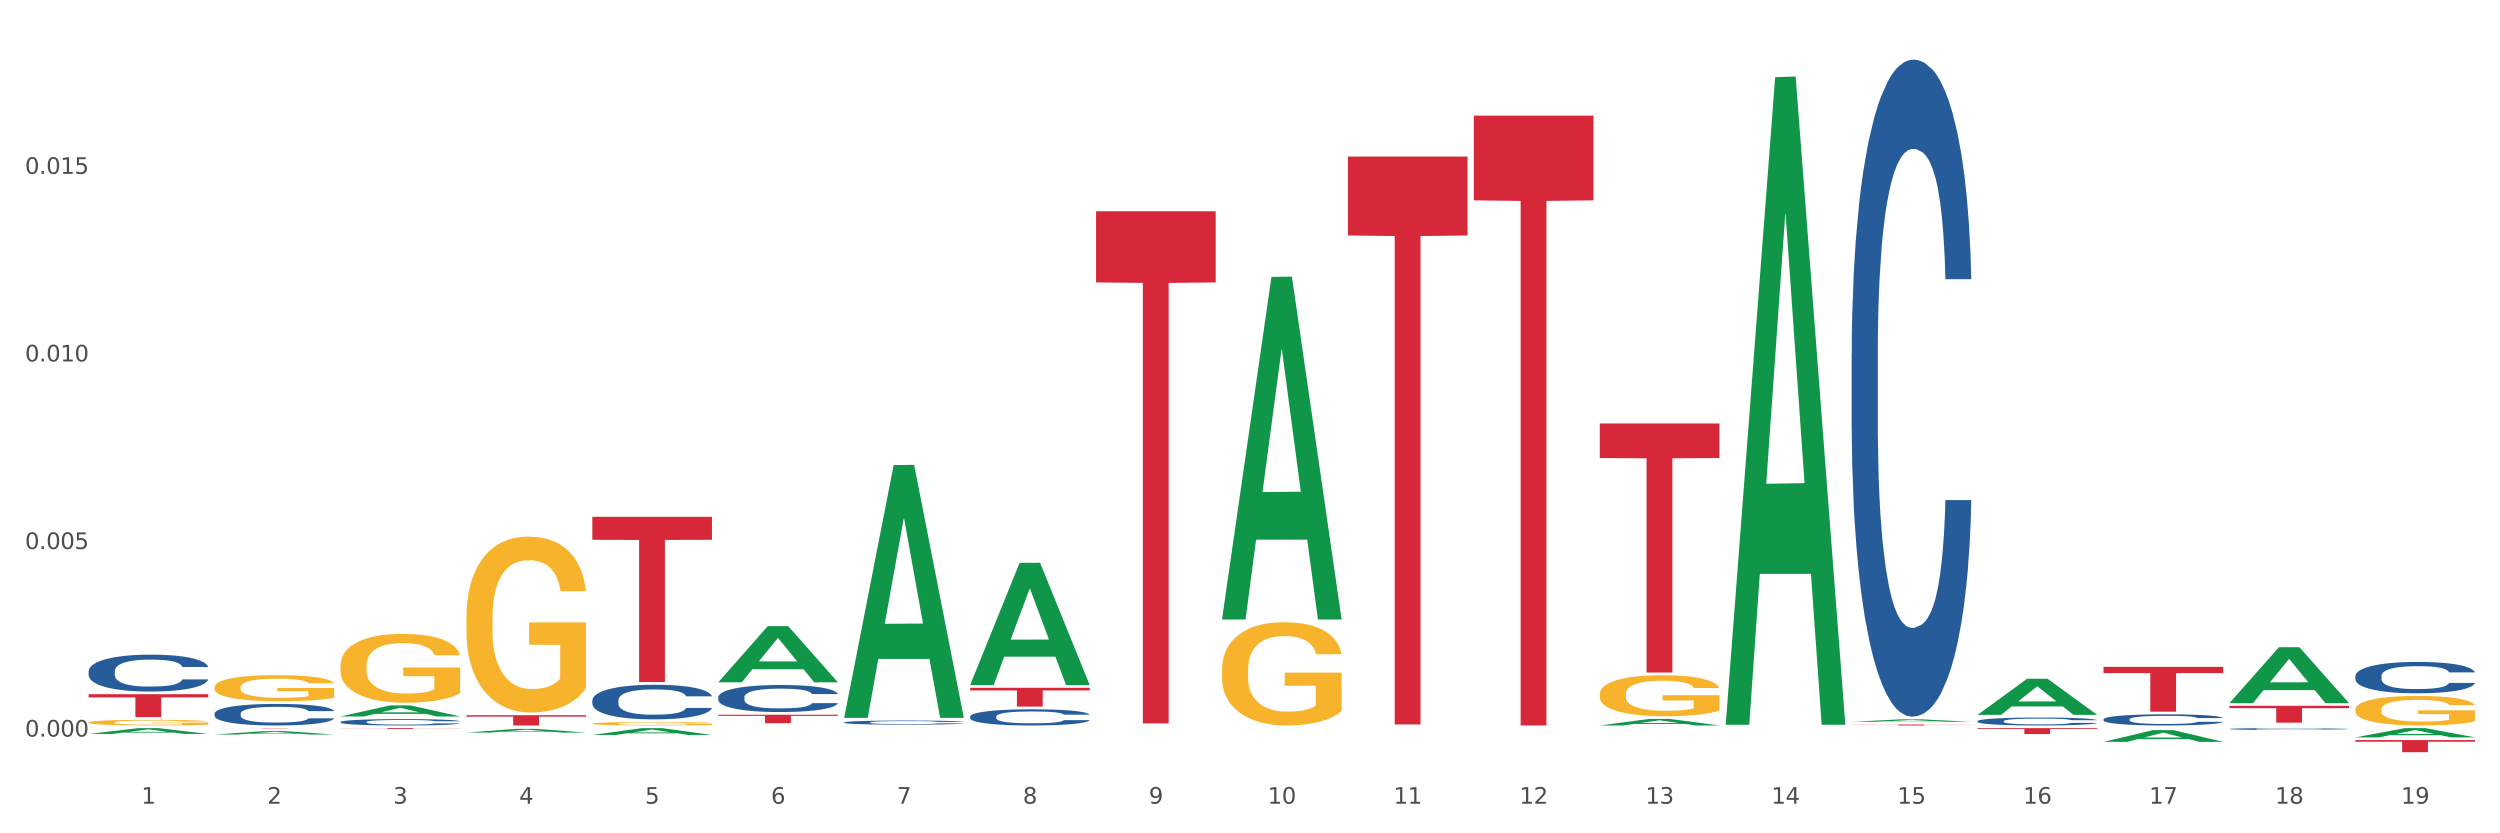 <?xml version="1.0" encoding="utf-8" standalone="no"?>
<!DOCTYPE svg PUBLIC "-//W3C//DTD SVG 1.1//EN"
  "http://www.w3.org/Graphics/SVG/1.1/DTD/svg11.dtd">
<svg xmlns:xlink="http://www.w3.org/1999/xlink" width="1080pt" height="360pt" viewBox="0 0 1080 360" xmlns="http://www.w3.org/2000/svg" version="1.1">
 <rect x="0" y="0" width="1080" height="360" fill="#333333" stroke="none"/>
 <defs>
  <style type="text/css">*{stroke-linejoin: round; stroke-linecap: butt}</style>
 </defs>
 <g id="figure_1">
  <g id="patch_1">
   <path d="M 0 360 
L 1080 360 
L 1080 0 
L 0 0 
z
" style="fill: #ffffff; stroke: #ffffff; stroke-linejoin: miter"/>
  </g>
  <g id="axes_1">
   <g id="matplotlib.axis_1">
    <g id="xtick_1">
     <g id="text_1">
      <!-- 1 -->
      <g style="fill: #4d4d4d" transform="translate(61.07 347.204) scale(0.096 -0.096)">
       <defs>
        <path id="DejaVuSans-31" d="M 794 531 
L 1825 531 
L 1825 4091 
L 703 3866 
L 703 4441 
L 1819 4666 
L 2450 4666 
L 2450 531 
L 3481 531 
L 3481 0 
L 794 0 
L 794 531 
z
" transform="scale(0.016)"/>
       </defs>
       <use xlink:href="#DejaVuSans-31"/>
      </g>
     </g>
    </g>
    <g id="xtick_2">
     <g id="text_2">
      <!-- 2 -->
      <g style="fill: #4d4d4d" transform="translate(115.472 347.204) scale(0.096 -0.096)">
       <defs>
        <path id="DejaVuSans-32" d="M 1228 531 
L 3431 531 
L 3431 0 
L 469 0 
L 469 531 
Q 828 903 1448 1529 
Q 2069 2156 2228 2338 
Q 2531 2678 2651 2914 
Q 2772 3150 2772 3378 
Q 2772 3750 2511 3984 
Q 2250 4219 1831 4219 
Q 1534 4219 1204 4116 
Q 875 4013 500 3803 
L 500 4441 
Q 881 4594 1212 4672 
Q 1544 4750 1819 4750 
Q 2544 4750 2975 4387 
Q 3406 4025 3406 3419 
Q 3406 3131 3298 2873 
Q 3191 2616 2906 2266 
Q 2828 2175 2409 1742 
Q 1991 1309 1228 531 
z
" transform="scale(0.016)"/>
       </defs>
       <use xlink:href="#DejaVuSans-32"/>
      </g>
     </g>
    </g>
    <g id="xtick_3">
     <g id="text_3">
      <!-- 3 -->
      <g style="fill: #4d4d4d" transform="translate(169.874 347.204) scale(0.096 -0.096)">
       <defs>
        <path id="DejaVuSans-33" d="M 2597 2516 
Q 3050 2419 3304 2112 
Q 3559 1806 3559 1356 
Q 3559 666 3084 287 
Q 2609 -91 1734 -91 
Q 1441 -91 1130 -33 
Q 819 25 488 141 
L 488 750 
Q 750 597 1062 519 
Q 1375 441 1716 441 
Q 2309 441 2620 675 
Q 2931 909 2931 1356 
Q 2931 1769 2642 2001 
Q 2353 2234 1838 2234 
L 1294 2234 
L 1294 2753 
L 1863 2753 
Q 2328 2753 2575 2939 
Q 2822 3125 2822 3475 
Q 2822 3834 2567 4026 
Q 2313 4219 1838 4219 
Q 1578 4219 1281 4162 
Q 984 4106 628 3988 
L 628 4550 
Q 988 4650 1302 4700 
Q 1616 4750 1894 4750 
Q 2613 4750 3031 4423 
Q 3450 4097 3450 3541 
Q 3450 3153 3228 2886 
Q 3006 2619 2597 2516 
z
" transform="scale(0.016)"/>
       </defs>
       <use xlink:href="#DejaVuSans-33"/>
      </g>
     </g>
    </g>
    <g id="xtick_4">
     <g id="text_4">
      <!-- 4 -->
      <g style="fill: #4d4d4d" transform="translate(224.276 347.204) scale(0.096 -0.096)">
       <defs>
        <path id="DejaVuSans-34" d="M 2419 4116 
L 825 1625 
L 2419 1625 
L 2419 4116 
z
M 2253 4666 
L 3047 4666 
L 3047 1625 
L 3713 1625 
L 3713 1100 
L 3047 1100 
L 3047 0 
L 2419 0 
L 2419 1100 
L 313 1100 
L 313 1709 
L 2253 4666 
z
" transform="scale(0.016)"/>
       </defs>
       <use xlink:href="#DejaVuSans-34"/>
      </g>
     </g>
    </g>
    <g id="xtick_5">
     <g id="text_5">
      <!-- 5 -->
      <g style="fill: #4d4d4d" transform="translate(278.678 347.204) scale(0.096 -0.096)">
       <defs>
        <path id="DejaVuSans-35" d="M 691 4666 
L 3169 4666 
L 3169 4134 
L 1269 4134 
L 1269 2991 
Q 1406 3038 1543 3061 
Q 1681 3084 1819 3084 
Q 2600 3084 3056 2656 
Q 3513 2228 3513 1497 
Q 3513 744 3044 326 
Q 2575 -91 1722 -91 
Q 1428 -91 1123 -41 
Q 819 9 494 109 
L 494 744 
Q 775 591 1075 516 
Q 1375 441 1709 441 
Q 2250 441 2565 725 
Q 2881 1009 2881 1497 
Q 2881 1984 2565 2268 
Q 2250 2553 1709 2553 
Q 1456 2553 1204 2497 
Q 953 2441 691 2322 
L 691 4666 
z
" transform="scale(0.016)"/>
       </defs>
       <use xlink:href="#DejaVuSans-35"/>
      </g>
     </g>
    </g>
    <g id="xtick_6">
     <g id="text_6">
      <!-- 6 -->
      <g style="fill: #4d4d4d" transform="translate(333.08 347.204) scale(0.096 -0.096)">
       <defs>
        <path id="DejaVuSans-36" d="M 2113 2584 
Q 1688 2584 1439 2293 
Q 1191 2003 1191 1497 
Q 1191 994 1439 701 
Q 1688 409 2113 409 
Q 2538 409 2786 701 
Q 3034 994 3034 1497 
Q 3034 2003 2786 2293 
Q 2538 2584 2113 2584 
z
M 3366 4563 
L 3366 3988 
Q 3128 4100 2886 4159 
Q 2644 4219 2406 4219 
Q 1781 4219 1451 3797 
Q 1122 3375 1075 2522 
Q 1259 2794 1537 2939 
Q 1816 3084 2150 3084 
Q 2853 3084 3261 2657 
Q 3669 2231 3669 1497 
Q 3669 778 3244 343 
Q 2819 -91 2113 -91 
Q 1303 -91 875 529 
Q 447 1150 447 2328 
Q 447 3434 972 4092 
Q 1497 4750 2381 4750 
Q 2619 4750 2861 4703 
Q 3103 4656 3366 4563 
z
" transform="scale(0.016)"/>
       </defs>
       <use xlink:href="#DejaVuSans-36"/>
      </g>
     </g>
    </g>
    <g id="xtick_7">
     <g id="text_7">
      <!-- 7 -->
      <g style="fill: #4d4d4d" transform="translate(387.482 347.204) scale(0.096 -0.096)">
       <defs>
        <path id="DejaVuSans-37" d="M 525 4666 
L 3525 4666 
L 3525 4397 
L 1831 0 
L 1172 0 
L 2766 4134 
L 525 4134 
L 525 4666 
z
" transform="scale(0.016)"/>
       </defs>
       <use xlink:href="#DejaVuSans-37"/>
      </g>
     </g>
    </g>
    <g id="xtick_8">
     <g id="text_8">
      <!-- 8 -->
      <g style="fill: #4d4d4d" transform="translate(441.884 347.204) scale(0.096 -0.096)">
       <defs>
        <path id="DejaVuSans-38" d="M 2034 2216 
Q 1584 2216 1326 1975 
Q 1069 1734 1069 1313 
Q 1069 891 1326 650 
Q 1584 409 2034 409 
Q 2484 409 2743 651 
Q 3003 894 3003 1313 
Q 3003 1734 2745 1975 
Q 2488 2216 2034 2216 
z
M 1403 2484 
Q 997 2584 770 2862 
Q 544 3141 544 3541 
Q 544 4100 942 4425 
Q 1341 4750 2034 4750 
Q 2731 4750 3128 4425 
Q 3525 4100 3525 3541 
Q 3525 3141 3298 2862 
Q 3072 2584 2669 2484 
Q 3125 2378 3379 2068 
Q 3634 1759 3634 1313 
Q 3634 634 3220 271 
Q 2806 -91 2034 -91 
Q 1263 -91 848 271 
Q 434 634 434 1313 
Q 434 1759 690 2068 
Q 947 2378 1403 2484 
z
M 1172 3481 
Q 1172 3119 1398 2916 
Q 1625 2713 2034 2713 
Q 2441 2713 2670 2916 
Q 2900 3119 2900 3481 
Q 2900 3844 2670 4047 
Q 2441 4250 2034 4250 
Q 1625 4250 1398 4047 
Q 1172 3844 1172 3481 
z
" transform="scale(0.016)"/>
       </defs>
       <use xlink:href="#DejaVuSans-38"/>
      </g>
     </g>
    </g>
    <g id="xtick_9">
     <g id="text_9">
      <!-- 9 -->
      <g style="fill: #4d4d4d" transform="translate(496.286 347.204) scale(0.096 -0.096)">
       <defs>
        <path id="DejaVuSans-39" d="M 703 97 
L 703 672 
Q 941 559 1184 500 
Q 1428 441 1663 441 
Q 2288 441 2617 861 
Q 2947 1281 2994 2138 
Q 2813 1869 2534 1725 
Q 2256 1581 1919 1581 
Q 1219 1581 811 2004 
Q 403 2428 403 3163 
Q 403 3881 828 4315 
Q 1253 4750 1959 4750 
Q 2769 4750 3195 4129 
Q 3622 3509 3622 2328 
Q 3622 1225 3098 567 
Q 2575 -91 1691 -91 
Q 1453 -91 1209 -44 
Q 966 3 703 97 
z
M 1959 2075 
Q 2384 2075 2632 2365 
Q 2881 2656 2881 3163 
Q 2881 3666 2632 3958 
Q 2384 4250 1959 4250 
Q 1534 4250 1286 3958 
Q 1038 3666 1038 3163 
Q 1038 2656 1286 2365 
Q 1534 2075 1959 2075 
z
" transform="scale(0.016)"/>
       </defs>
       <use xlink:href="#DejaVuSans-39"/>
      </g>
     </g>
    </g>
    <g id="xtick_10">
     <g id="text_10">
      <!-- 10 -->
      <g style="fill: #4d4d4d" transform="translate(547.634 347.204) scale(0.096 -0.096)">
       <defs>
        <path id="DejaVuSans-30" d="M 2034 4250 
Q 1547 4250 1301 3770 
Q 1056 3291 1056 2328 
Q 1056 1369 1301 889 
Q 1547 409 2034 409 
Q 2525 409 2770 889 
Q 3016 1369 3016 2328 
Q 3016 3291 2770 3770 
Q 2525 4250 2034 4250 
z
M 2034 4750 
Q 2819 4750 3233 4129 
Q 3647 3509 3647 2328 
Q 3647 1150 3233 529 
Q 2819 -91 2034 -91 
Q 1250 -91 836 529 
Q 422 1150 422 2328 
Q 422 3509 836 4129 
Q 1250 4750 2034 4750 
z
" transform="scale(0.016)"/>
       </defs>
       <use xlink:href="#DejaVuSans-31"/>
       <use xlink:href="#DejaVuSans-30" transform="translate(63.623 0)"/>
      </g>
     </g>
    </g>
    <g id="xtick_11">
     <g id="text_11">
      <!-- 11 -->
      <g style="fill: #4d4d4d" transform="translate(602.035 347.204) scale(0.096 -0.096)">
       <use xlink:href="#DejaVuSans-31"/>
       <use xlink:href="#DejaVuSans-31" transform="translate(63.623 0)"/>
      </g>
     </g>
    </g>
    <g id="xtick_12">
     <g id="text_12">
      <!-- 12 -->
      <g style="fill: #4d4d4d" transform="translate(656.437 347.204) scale(0.096 -0.096)">
       <use xlink:href="#DejaVuSans-31"/>
       <use xlink:href="#DejaVuSans-32" transform="translate(63.623 0)"/>
      </g>
     </g>
    </g>
    <g id="xtick_13">
     <g id="text_13">
      <!-- 13 -->
      <g style="fill: #4d4d4d" transform="translate(710.839 347.204) scale(0.096 -0.096)">
       <use xlink:href="#DejaVuSans-31"/>
       <use xlink:href="#DejaVuSans-33" transform="translate(63.623 0)"/>
      </g>
     </g>
    </g>
    <g id="xtick_14">
     <g id="text_14">
      <!-- 14 -->
      <g style="fill: #4d4d4d" transform="translate(765.241 347.204) scale(0.096 -0.096)">
       <use xlink:href="#DejaVuSans-31"/>
       <use xlink:href="#DejaVuSans-34" transform="translate(63.623 0)"/>
      </g>
     </g>
    </g>
    <g id="xtick_15">
     <g id="text_15">
      <!-- 15 -->
      <g style="fill: #4d4d4d" transform="translate(819.643 347.204) scale(0.096 -0.096)">
       <use xlink:href="#DejaVuSans-31"/>
       <use xlink:href="#DejaVuSans-35" transform="translate(63.623 0)"/>
      </g>
     </g>
    </g>
    <g id="xtick_16">
     <g id="text_16">
      <!-- 16 -->
      <g style="fill: #4d4d4d" transform="translate(874.045 347.204) scale(0.096 -0.096)">
       <use xlink:href="#DejaVuSans-31"/>
       <use xlink:href="#DejaVuSans-36" transform="translate(63.623 0)"/>
      </g>
     </g>
    </g>
    <g id="xtick_17">
     <g id="text_17">
      <!-- 17 -->
      <g style="fill: #4d4d4d" transform="translate(928.447 347.204) scale(0.096 -0.096)">
       <use xlink:href="#DejaVuSans-31"/>
       <use xlink:href="#DejaVuSans-37" transform="translate(63.623 0)"/>
      </g>
     </g>
    </g>
    <g id="xtick_18">
     <g id="text_18">
      <!-- 18 -->
      <g style="fill: #4d4d4d" transform="translate(982.849 347.204) scale(0.096 -0.096)">
       <use xlink:href="#DejaVuSans-31"/>
       <use xlink:href="#DejaVuSans-38" transform="translate(63.623 0)"/>
      </g>
     </g>
    </g>
    <g id="xtick_19">
     <g id="text_19">
      <!-- 19 -->
      <g style="fill: #4d4d4d" transform="translate(1037.251 347.204) scale(0.096 -0.096)">
       <use xlink:href="#DejaVuSans-31"/>
       <use xlink:href="#DejaVuSans-39" transform="translate(63.623 0)"/>
      </g>
     </g>
    </g>
    <g id="xtick_20"/>
    <g id="xtick_21"/>
    <g id="xtick_22"/>
    <g id="xtick_23"/>
    <g id="xtick_24"/>
    <g id="xtick_25"/>
    <g id="xtick_26"/>
    <g id="xtick_27"/>
    <g id="xtick_28"/>
    <g id="xtick_29"/>
    <g id="xtick_30"/>
    <g id="xtick_31"/>
    <g id="xtick_32"/>
    <g id="xtick_33"/>
    <g id="xtick_34"/>
    <g id="xtick_35"/>
    <g id="xtick_36"/>
    <g id="xtick_37"/>
   </g>
   <g id="matplotlib.axis_2">
    <g id="ytick_1">
     <g id="text_20">
      <!-- 0.000 -->
      <g style="fill: #4d4d4d" transform="translate(10.8 318.203) scale(0.096 -0.096)">
       <defs>
        <path id="DejaVuSans-2e" d="M 684 794 
L 1344 794 
L 1344 0 
L 684 0 
L 684 794 
z
" transform="scale(0.016)"/>
       </defs>
       <use xlink:href="#DejaVuSans-30"/>
       <use xlink:href="#DejaVuSans-2e" transform="translate(63.623 0)"/>
       <use xlink:href="#DejaVuSans-30" transform="translate(95.41 0)"/>
       <use xlink:href="#DejaVuSans-30" transform="translate(159.033 0)"/>
       <use xlink:href="#DejaVuSans-30" transform="translate(222.656 0)"/>
      </g>
     </g>
    </g>
    <g id="ytick_2">
     <g id="text_21">
      <!-- 0.005 -->
      <g style="fill: #4d4d4d" transform="translate(10.8 237.174) scale(0.096 -0.096)">
       <use xlink:href="#DejaVuSans-30"/>
       <use xlink:href="#DejaVuSans-2e" transform="translate(63.623 0)"/>
       <use xlink:href="#DejaVuSans-30" transform="translate(95.41 0)"/>
       <use xlink:href="#DejaVuSans-30" transform="translate(159.033 0)"/>
       <use xlink:href="#DejaVuSans-35" transform="translate(222.656 0)"/>
      </g>
     </g>
    </g>
    <g id="ytick_3">
     <g id="text_22">
      <!-- 0.010 -->
      <g style="fill: #4d4d4d" transform="translate(10.8 156.144) scale(0.096 -0.096)">
       <use xlink:href="#DejaVuSans-30"/>
       <use xlink:href="#DejaVuSans-2e" transform="translate(63.623 0)"/>
       <use xlink:href="#DejaVuSans-30" transform="translate(95.41 0)"/>
       <use xlink:href="#DejaVuSans-31" transform="translate(159.033 0)"/>
       <use xlink:href="#DejaVuSans-30" transform="translate(222.656 0)"/>
      </g>
     </g>
    </g>
    <g id="ytick_4">
     <g id="text_23">
      <!-- 0.015 -->
      <g style="fill: #4d4d4d" transform="translate(10.8 75.114) scale(0.096 -0.096)">
       <use xlink:href="#DejaVuSans-30"/>
       <use xlink:href="#DejaVuSans-2e" transform="translate(63.623 0)"/>
       <use xlink:href="#DejaVuSans-30" transform="translate(95.41 0)"/>
       <use xlink:href="#DejaVuSans-31" transform="translate(159.033 0)"/>
       <use xlink:href="#DejaVuSans-35" transform="translate(222.656 0)"/>
      </g>
     </g>
    </g>
    <g id="ytick_5"/>
    <g id="ytick_6"/>
    <g id="ytick_7"/>
    <g id="ytick_8"/>
   </g>
   <g id="PolyCollection_1">
    <path d="M 38.283 317.068 
L 38.336 317.066 
L 59.648 314.558 
L 68.493 314.556 
L 89.965 317.073 
L 79.735 317.073 
L 75.1 316.487 
L 53.095 316.487 
L 52.935 316.496 
L 48.46 317.073 
L 38.283 317.073 
L 38.283 317.068 
L 55.865 316.137 
L 72.329 316.135 
L 64.177 315.092 
L 64.071 315.088 
L 63.964 315.095 
L 55.812 316.135 
L 55.865 316.137 
L 38.283 317.068 
z
" clip-path="url(#pac522bad9d)" style="fill: #109648"/>
    <path d="M 636.704 49.937 
L 688.386 49.937 
L 688.386 86.549 
L 668.057 86.797 
L 668.057 313.401 
L 656.912 313.401 
L 656.912 86.797 
L 636.704 86.549 
L 636.704 50.184 
L 636.704 49.937 
z
" clip-path="url(#pac522bad9d)" style="fill: #d62839"/>
    <path d="M 691.106 182.926 
L 742.788 182.926 
L 742.788 197.882 
L 722.458 197.983 
L 722.458 290.546 
L 711.314 290.546 
L 711.314 197.983 
L 691.106 197.882 
L 691.106 183.027 
L 691.106 182.926 
z
" clip-path="url(#pac522bad9d)" style="fill: #d62839"/>
    <path d="M 799.91 312.979 
L 851.592 312.979 
L 851.592 313.038 
L 831.262 313.038 
L 831.262 313.401 
L 820.118 313.401 
L 820.118 313.038 
L 799.91 313.038 
L 799.91 312.98 
L 799.91 312.979 
z
" clip-path="url(#pac522bad9d)" style="fill: #d62839"/>
    <path d="M 854.312 314.556 
L 905.994 314.556 
L 905.994 314.912 
L 885.664 314.914 
L 885.664 317.119 
L 874.52 317.119 
L 874.52 314.914 
L 854.312 314.912 
L 854.312 314.558 
L 854.312 314.556 
z
" clip-path="url(#pac522bad9d)" style="fill: #d62839"/>
    <path d="M 908.714 288.073 
L 960.396 288.073 
L 960.396 290.764 
L 940.066 290.782 
L 940.066 307.433 
L 928.922 307.433 
L 928.922 290.782 
L 908.714 290.764 
L 908.714 288.091 
L 908.714 288.073 
z
" clip-path="url(#pac522bad9d)" style="fill: #d62839"/>
    <path d="M 963.116 304.916 
L 1014.798 304.916 
L 1014.798 305.926 
L 994.468 305.933 
L 994.468 312.182 
L 983.324 312.182 
L 983.324 305.933 
L 963.116 305.926 
L 963.116 304.923 
L 963.116 304.916 
z
" clip-path="url(#pac522bad9d)" style="fill: #d62839"/>
    <path d="M 582.303 67.636 
L 633.984 67.636 
L 633.984 101.73 
L 613.655 101.961 
L 613.655 312.977 
L 602.51 312.977 
L 602.51 101.961 
L 582.303 101.73 
L 582.303 67.866 
L 582.303 67.636 
z
" clip-path="url(#pac522bad9d)" style="fill: #d62839"/>
    <path d="M 1017.518 319.698 
L 1069.2 319.698 
L 1069.2 320.428 
L 1048.87 320.433 
L 1048.87 324.95 
L 1037.726 324.95 
L 1037.726 320.433 
L 1017.518 320.428 
L 1017.518 319.703 
L 1017.518 319.698 
z
" clip-path="url(#pac522bad9d)" style="fill: #d62839"/>
    <path d="M 1017.518 306.543 
L 1017.579 306.532 
L 1017.579 306.113 
L 1017.701 305.752 
L 1018.311 304.878 
L 1019.227 304.157 
L 1019.898 303.772 
L 1020.569 303.458 
L 1021.362 303.144 
L 1022.339 302.818 
L 1024.108 302.34 
L 1025.206 302.096 
L 1026.549 301.84 
L 1028.989 301.467 
L 1030.759 301.258 
L 1032.589 301.083 
L 1035.579 300.874 
L 1037.532 300.78 
L 1039.606 300.711 
L 1042.108 300.664 
L 1044 300.652 
L 1048.149 300.687 
L 1051.688 300.792 
L 1053.396 300.874 
L 1055.593 301.013 
L 1056.752 301.106 
L 1058.644 301.293 
L 1060.597 301.537 
L 1061.939 301.747 
L 1063.952 302.143 
L 1065.478 302.538 
L 1066.881 303.027 
L 1067.614 303.365 
L 1068.163 303.679 
L 1068.651 304.04 
L 1069.139 304.611 
L 1058.156 304.611 
L 1057.729 304.203 
L 1057.058 303.819 
L 1056.081 303.446 
L 1055.227 303.214 
L 1053.763 302.923 
L 1052.42 302.736 
L 1051.017 302.597 
L 1049.308 302.48 
L 1047.966 302.422 
L 1046.074 302.375 
L 1042.352 302.387 
L 1039.851 302.48 
L 1038.142 302.597 
L 1037.044 302.701 
L 1036.067 302.818 
L 1034.969 302.981 
L 1033.688 303.225 
L 1032.773 303.446 
L 1031.857 303.726 
L 1031.125 304.005 
L 1030.454 304.331 
L 1029.905 304.681 
L 1029.478 305.041 
L 1029.111 305.484 
L 1028.806 306.217 
L 1028.806 307.812 
L 1028.928 308.173 
L 1029.234 308.651 
L 1029.6 309.011 
L 1030.21 309.442 
L 1030.759 309.733 
L 1031.796 310.152 
L 1032.956 310.502 
L 1033.871 310.723 
L 1034.786 310.909 
L 1036.373 311.165 
L 1038.142 311.375 
L 1039.668 311.503 
L 1041.742 311.619 
L 1043.146 311.666 
L 1044.366 311.689 
L 1047.356 311.689 
L 1049.491 311.654 
L 1051.871 311.573 
L 1053.702 311.468 
L 1055.227 311.34 
L 1056.935 311.13 
L 1058.034 310.932 
L 1058.034 308.499 
L 1044.61 308.488 
L 1044.61 306.869 
L 1069.2 306.869 
L 1069.2 311.619 
L 1068.163 311.864 
L 1067.003 312.085 
L 1065.783 312.283 
L 1063.952 312.527 
L 1061.756 312.76 
L 1059.803 312.923 
L 1057.729 313.063 
L 1055.288 313.191 
L 1052.115 313.307 
L 1050.163 313.354 
L 1047.722 313.389 
L 1044.854 313.401 
L 1042.352 313.377 
L 1039.912 313.319 
L 1037.349 313.214 
L 1034.847 313.063 
L 1032.956 312.912 
L 1031.064 312.725 
L 1029.05 312.481 
L 1027.464 312.248 
L 1026.244 312.038 
L 1024.901 311.771 
L 1023.437 311.421 
L 1022.339 311.107 
L 1021.362 310.781 
L 1020.325 310.362 
L 1019.593 310.001 
L 1018.861 309.547 
L 1018.433 309.209 
L 1017.945 308.685 
L 1017.579 307.952 
L 1017.518 306.543 
z
" clip-path="url(#pac522bad9d)" style="fill: #f7b32b"/>
    <path d="M 963.116 313.367 
L 963.177 313.366 
L 963.177 313.364 
L 963.299 313.363 
L 963.909 313.358 
L 964.825 313.355 
L 965.496 313.353 
L 966.167 313.351 
L 966.96 313.35 
L 967.937 313.348 
L 969.706 313.346 
L 970.804 313.344 
L 972.147 313.343 
L 974.587 313.341 
L 976.357 313.34 
L 978.188 313.339 
L 981.177 313.338 
L 983.13 313.338 
L 985.205 313.338 
L 987.706 313.337 
L 989.598 313.337 
L 993.747 313.337 
L 997.286 313.338 
L 998.995 313.338 
L 1001.191 313.339 
L 1002.35 313.34 
L 1004.242 313.34 
L 1006.195 313.342 
L 1007.537 313.343 
L 1009.551 313.345 
L 1011.076 313.347 
L 1012.479 313.349 
L 1013.212 313.351 
L 1013.761 313.352 
L 1014.249 313.354 
L 1014.737 313.357 
L 1003.754 313.357 
L 1003.327 313.355 
L 1002.656 313.353 
L 1001.679 313.351 
L 1000.825 313.35 
L 999.361 313.349 
L 998.018 313.348 
L 996.615 313.347 
L 994.906 313.346 
L 993.564 313.346 
L 991.672 313.346 
L 987.95 313.346 
L 985.449 313.346 
L 983.74 313.347 
L 982.642 313.347 
L 981.666 313.348 
L 980.567 313.349 
L 979.286 313.35 
L 978.371 313.351 
L 977.455 313.353 
L 976.723 313.354 
L 976.052 313.356 
L 975.503 313.357 
L 975.076 313.359 
L 974.71 313.361 
L 974.404 313.365 
L 974.404 313.373 
L 974.526 313.375 
L 974.832 313.377 
L 975.198 313.379 
L 975.808 313.381 
L 976.357 313.382 
L 977.394 313.384 
L 978.554 313.386 
L 979.469 313.387 
L 980.384 313.388 
L 981.971 313.39 
L 983.74 313.391 
L 985.266 313.391 
L 987.34 313.392 
L 988.744 313.392 
L 989.964 313.392 
L 992.954 313.392 
L 995.089 313.392 
L 997.469 313.392 
L 999.3 313.391 
L 1000.825 313.39 
L 1002.534 313.389 
L 1003.632 313.388 
L 1003.632 313.376 
L 990.208 313.376 
L 990.208 313.368 
L 1014.798 313.368 
L 1014.798 313.392 
L 1013.761 313.393 
L 1012.601 313.394 
L 1011.381 313.395 
L 1009.551 313.396 
L 1007.354 313.397 
L 1005.401 313.398 
L 1003.327 313.399 
L 1000.886 313.4 
L 997.713 313.4 
L 995.761 313.4 
L 993.32 313.401 
L 990.452 313.401 
L 987.95 313.4 
L 985.51 313.4 
L 982.947 313.4 
L 980.445 313.399 
L 978.554 313.398 
L 976.662 313.397 
L 974.649 313.396 
L 973.062 313.395 
L 971.842 313.394 
L 970.499 313.393 
L 969.035 313.391 
L 967.937 313.389 
L 966.96 313.388 
L 965.923 313.386 
L 965.191 313.384 
L 964.459 313.381 
L 964.031 313.38 
L 963.543 313.377 
L 963.177 313.374 
L 963.116 313.367 
z
" clip-path="url(#pac522bad9d)" style="fill: #f7b32b"/>
    <path d="M 691.106 299.887 
L 691.167 299.871 
L 691.167 299.289 
L 691.289 298.787 
L 691.9 297.574 
L 692.815 296.571 
L 693.486 296.037 
L 694.157 295.6 
L 694.951 295.163 
L 695.927 294.71 
L 697.696 294.047 
L 698.795 293.707 
L 700.137 293.351 
L 702.578 292.833 
L 704.347 292.542 
L 706.178 292.299 
L 709.168 292.008 
L 711.12 291.879 
L 713.195 291.782 
L 715.696 291.717 
L 717.588 291.701 
L 721.737 291.749 
L 725.276 291.895 
L 726.985 292.008 
L 729.181 292.202 
L 730.341 292.332 
L 732.232 292.591 
L 734.185 292.93 
L 735.527 293.222 
L 737.541 293.772 
L 739.066 294.322 
L 740.47 295.001 
L 741.202 295.47 
L 741.751 295.907 
L 742.239 296.409 
L 742.727 297.202 
L 731.744 297.202 
L 731.317 296.635 
L 730.646 296.101 
L 729.67 295.584 
L 728.815 295.26 
L 727.351 294.856 
L 726.008 294.597 
L 724.605 294.403 
L 722.897 294.241 
L 721.554 294.16 
L 719.663 294.095 
L 715.941 294.111 
L 713.439 294.241 
L 711.73 294.403 
L 710.632 294.548 
L 709.656 294.71 
L 708.557 294.937 
L 707.276 295.276 
L 706.361 295.584 
L 705.446 295.972 
L 704.713 296.36 
L 704.042 296.813 
L 703.493 297.299 
L 703.066 297.8 
L 702.7 298.415 
L 702.395 299.434 
L 702.395 301.651 
L 702.517 302.152 
L 702.822 302.815 
L 703.188 303.317 
L 703.798 303.916 
L 704.347 304.32 
L 705.385 304.902 
L 706.544 305.388 
L 707.459 305.695 
L 708.374 305.954 
L 709.961 306.31 
L 711.73 306.601 
L 713.256 306.779 
L 715.33 306.941 
L 716.734 307.006 
L 717.954 307.038 
L 720.944 307.038 
L 723.08 306.989 
L 725.459 306.876 
L 727.29 306.731 
L 728.815 306.553 
L 730.524 306.261 
L 731.622 305.986 
L 731.622 302.605 
L 718.198 302.589 
L 718.198 300.34 
L 742.788 300.34 
L 742.788 306.941 
L 741.751 307.281 
L 740.592 307.588 
L 739.371 307.863 
L 737.541 308.203 
L 735.344 308.526 
L 733.392 308.753 
L 731.317 308.947 
L 728.876 309.125 
L 725.703 309.287 
L 723.751 309.352 
L 721.31 309.4 
L 718.442 309.416 
L 715.941 309.384 
L 713.5 309.303 
L 710.937 309.157 
L 708.435 308.947 
L 706.544 308.737 
L 704.652 308.478 
L 702.639 308.138 
L 701.052 307.815 
L 699.832 307.523 
L 698.49 307.151 
L 697.025 306.666 
L 695.927 306.229 
L 694.951 305.776 
L 693.913 305.194 
L 693.181 304.692 
L 692.449 304.061 
L 692.022 303.592 
L 691.534 302.864 
L 691.167 301.845 
L 691.106 299.887 
z
" clip-path="url(#pac522bad9d)" style="fill: #f7b32b"/>
    <path d="M 527.901 289.412 
L 527.962 289.371 
L 527.962 287.905 
L 528.084 286.642 
L 528.694 283.588 
L 529.609 281.063 
L 530.28 279.719 
L 530.951 278.619 
L 531.745 277.519 
L 532.721 276.379 
L 534.49 274.709 
L 535.589 273.854 
L 536.931 272.958 
L 539.372 271.655 
L 541.141 270.922 
L 542.972 270.311 
L 545.962 269.578 
L 547.914 269.252 
L 549.989 269.007 
L 552.491 268.844 
L 554.382 268.804 
L 558.531 268.926 
L 562.07 269.292 
L 563.779 269.578 
L 565.976 270.066 
L 567.135 270.392 
L 569.026 271.044 
L 570.979 271.899 
L 572.321 272.632 
L 574.335 274.017 
L 575.86 275.402 
L 577.264 277.112 
L 577.996 278.293 
L 578.545 279.393 
L 579.033 280.655 
L 579.521 282.651 
L 568.538 282.651 
L 568.111 281.226 
L 567.44 279.882 
L 566.464 278.578 
L 565.609 277.764 
L 564.145 276.746 
L 562.803 276.094 
L 561.399 275.605 
L 559.691 275.198 
L 558.348 274.994 
L 556.457 274.831 
L 552.735 274.872 
L 550.233 275.198 
L 548.524 275.605 
L 547.426 275.972 
L 546.45 276.379 
L 545.352 276.949 
L 544.07 277.805 
L 543.155 278.578 
L 542.24 279.556 
L 541.507 280.533 
L 540.836 281.674 
L 540.287 282.895 
L 539.86 284.158 
L 539.494 285.706 
L 539.189 288.272 
L 539.189 293.851 
L 539.311 295.114 
L 539.616 296.784 
L 539.982 298.046 
L 540.592 299.553 
L 541.141 300.571 
L 542.179 302.038 
L 543.338 303.259 
L 544.253 304.033 
L 545.169 304.685 
L 546.755 305.581 
L 548.524 306.314 
L 550.05 306.762 
L 552.125 307.169 
L 553.528 307.332 
L 554.748 307.414 
L 557.738 307.414 
L 559.874 307.291 
L 562.253 307.006 
L 564.084 306.64 
L 565.609 306.192 
L 567.318 305.459 
L 568.416 304.766 
L 568.416 296.254 
L 554.992 296.213 
L 554.992 290.552 
L 579.582 290.552 
L 579.582 307.169 
L 578.545 308.025 
L 577.386 308.798 
L 576.165 309.491 
L 574.335 310.346 
L 572.138 311.161 
L 570.186 311.731 
L 568.111 312.22 
L 565.67 312.668 
L 562.498 313.075 
L 560.545 313.238 
L 558.104 313.36 
L 555.236 313.401 
L 552.735 313.319 
L 550.294 313.116 
L 547.731 312.749 
L 545.23 312.22 
L 543.338 311.69 
L 541.446 311.038 
L 539.433 310.183 
L 537.846 309.369 
L 536.626 308.635 
L 535.284 307.699 
L 533.819 306.477 
L 532.721 305.377 
L 531.745 304.237 
L 530.707 302.771 
L 529.975 301.508 
L 529.243 299.92 
L 528.816 298.739 
L 528.328 296.906 
L 527.962 294.34 
L 527.901 289.412 
z
" clip-path="url(#pac522bad9d)" style="fill: #f7b32b"/>
    <path d="M 255.891 312.599 
L 255.952 312.597 
L 255.952 312.548 
L 256.074 312.506 
L 256.684 312.404 
L 257.599 312.32 
L 258.27 312.275 
L 258.942 312.238 
L 259.735 312.201 
L 260.711 312.163 
L 262.481 312.107 
L 263.579 312.079 
L 264.921 312.049 
L 267.362 312.005 
L 269.132 311.981 
L 270.962 311.96 
L 273.952 311.936 
L 275.905 311.925 
L 277.979 311.917 
L 280.481 311.911 
L 282.372 311.91 
L 286.522 311.914 
L 290.061 311.926 
L 291.769 311.936 
L 293.966 311.952 
L 295.125 311.963 
L 297.017 311.985 
L 298.969 312.014 
L 300.312 312.038 
L 302.325 312.084 
L 303.851 312.131 
L 305.254 312.188 
L 305.986 312.227 
L 306.535 312.264 
L 307.024 312.306 
L 307.512 312.373 
L 296.528 312.373 
L 296.101 312.325 
L 295.43 312.28 
L 294.454 312.237 
L 293.6 312.21 
L 292.135 312.176 
L 290.793 312.154 
L 289.389 312.137 
L 287.681 312.124 
L 286.339 312.117 
L 284.447 312.112 
L 280.725 312.113 
L 278.223 312.124 
L 276.515 312.137 
L 275.416 312.15 
L 274.44 312.163 
L 273.342 312.182 
L 272.06 312.211 
L 271.145 312.237 
L 270.23 312.269 
L 269.498 312.302 
L 268.827 312.34 
L 268.277 312.381 
L 267.85 312.423 
L 267.484 312.475 
L 267.179 312.561 
L 267.179 312.747 
L 267.301 312.789 
L 267.606 312.845 
L 267.972 312.887 
L 268.582 312.938 
L 269.132 312.972 
L 270.169 313.021 
L 271.328 313.062 
L 272.244 313.088 
L 273.159 313.109 
L 274.745 313.139 
L 276.515 313.164 
L 278.04 313.179 
L 280.115 313.192 
L 281.518 313.198 
L 282.739 313.201 
L 285.728 313.201 
L 287.864 313.196 
L 290.244 313.187 
L 292.074 313.175 
L 293.6 313.16 
L 295.308 313.135 
L 296.406 313.112 
L 296.406 312.828 
L 282.983 312.826 
L 282.983 312.637 
L 307.573 312.637 
L 307.573 313.192 
L 306.535 313.221 
L 305.376 313.247 
L 304.156 313.27 
L 302.325 313.299 
L 300.129 313.326 
L 298.176 313.345 
L 296.101 313.361 
L 293.661 313.376 
L 290.488 313.39 
L 288.535 313.395 
L 286.094 313.399 
L 283.227 313.401 
L 280.725 313.398 
L 278.284 313.391 
L 275.722 313.379 
L 273.22 313.361 
L 271.328 313.343 
L 269.437 313.322 
L 267.423 313.293 
L 265.837 313.266 
L 264.616 313.241 
L 263.274 313.21 
L 261.81 313.169 
L 260.711 313.132 
L 259.735 313.094 
L 258.698 313.045 
L 257.965 313.003 
L 257.233 312.95 
L 256.806 312.911 
L 256.318 312.849 
L 255.952 312.764 
L 255.891 312.599 
z
" clip-path="url(#pac522bad9d)" style="fill: #f7b32b"/>
    <path d="M 201.489 266.935 
L 201.55 266.866 
L 201.55 264.367 
L 201.672 262.215 
L 202.282 257.009 
L 203.197 252.705 
L 203.869 250.414 
L 204.54 248.54 
L 205.333 246.666 
L 206.309 244.722 
L 208.079 241.876 
L 209.177 240.419 
L 210.519 238.891 
L 212.96 236.67 
L 214.73 235.421 
L 216.56 234.379 
L 219.55 233.13 
L 221.503 232.575 
L 223.577 232.158 
L 226.079 231.88 
L 227.97 231.811 
L 232.12 232.019 
L 235.659 232.644 
L 237.367 233.13 
L 239.564 233.963 
L 240.723 234.518 
L 242.615 235.629 
L 244.567 237.087 
L 245.91 238.336 
L 247.923 240.696 
L 249.449 243.056 
L 250.852 245.972 
L 251.584 247.985 
L 252.133 249.859 
L 252.622 252.011 
L 253.11 255.412 
L 242.127 255.412 
L 241.699 252.983 
L 241.028 250.692 
L 240.052 248.471 
L 239.198 247.082 
L 237.733 245.347 
L 236.391 244.236 
L 234.987 243.403 
L 233.279 242.709 
L 231.937 242.362 
L 230.045 242.085 
L 226.323 242.154 
L 223.821 242.709 
L 222.113 243.403 
L 221.014 244.028 
L 220.038 244.722 
L 218.94 245.694 
L 217.659 247.152 
L 216.743 248.471 
L 215.828 250.137 
L 215.096 251.803 
L 214.425 253.746 
L 213.875 255.829 
L 213.448 257.981 
L 213.082 260.618 
L 212.777 264.992 
L 212.777 274.502 
L 212.899 276.653 
L 213.204 279.5 
L 213.57 281.651 
L 214.181 284.22 
L 214.73 285.955 
L 215.767 288.454 
L 216.926 290.537 
L 217.842 291.855 
L 218.757 292.966 
L 220.343 294.493 
L 222.113 295.743 
L 223.638 296.506 
L 225.713 297.2 
L 227.116 297.478 
L 228.337 297.617 
L 231.326 297.617 
L 233.462 297.409 
L 235.842 296.923 
L 237.672 296.298 
L 239.198 295.534 
L 240.906 294.285 
L 242.005 293.105 
L 242.005 278.597 
L 228.581 278.528 
L 228.581 268.879 
L 253.171 268.879 
L 253.171 297.2 
L 252.133 298.658 
L 250.974 299.977 
L 249.754 301.157 
L 247.923 302.615 
L 245.727 304.003 
L 243.774 304.975 
L 241.699 305.808 
L 239.259 306.572 
L 236.086 307.266 
L 234.133 307.543 
L 231.693 307.752 
L 228.825 307.821 
L 226.323 307.682 
L 223.882 307.335 
L 221.32 306.71 
L 218.818 305.808 
L 216.926 304.906 
L 215.035 303.795 
L 213.021 302.337 
L 211.435 300.949 
L 210.214 299.699 
L 208.872 298.103 
L 207.408 296.02 
L 206.309 294.146 
L 205.333 292.203 
L 204.296 289.704 
L 203.563 287.552 
L 202.831 284.844 
L 202.404 282.831 
L 201.916 279.708 
L 201.55 275.335 
L 201.489 266.935 
z
" clip-path="url(#pac522bad9d)" style="fill: #f7b32b"/>
    <path d="M 963.116 314.909 
L 963.177 314.908 
L 963.177 314.888 
L 963.361 314.861 
L 964.033 314.811 
L 964.888 314.773 
L 966.354 314.728 
L 967.148 314.709 
L 968.187 314.689 
L 970.325 314.655 
L 972.768 314.626 
L 974.479 314.61 
L 975.762 314.6 
L 978.633 314.582 
L 980.282 314.574 
L 981.993 314.568 
L 983.459 314.564 
L 985.903 314.559 
L 987.858 314.557 
L 990.118 314.556 
L 992.012 314.557 
L 994.516 314.559 
L 998.182 314.568 
L 999.587 314.573 
L 1001.481 314.582 
L 1003.435 314.593 
L 1005.024 314.605 
L 1006.856 314.621 
L 1008.75 314.643 
L 1010.583 314.67 
L 1011.866 314.695 
L 1012.904 314.722 
L 1013.821 314.754 
L 1014.493 314.789 
L 1014.798 314.819 
L 1003.619 314.819 
L 1003.313 314.792 
L 1002.702 314.763 
L 1002.091 314.744 
L 1001.419 314.728 
L 1000.381 314.71 
L 999.465 314.699 
L 997.937 314.685 
L 996.532 314.676 
L 995.372 314.671 
L 993.966 314.667 
L 990.973 314.663 
L 988.835 314.663 
L 987.491 314.664 
L 985.842 314.668 
L 984.436 314.673 
L 982.787 314.681 
L 981.504 314.691 
L 980.221 314.703 
L 979.488 314.712 
L 978.389 314.727 
L 977.656 314.74 
L 976.678 314.763 
L 976.128 314.778 
L 975.151 314.819 
L 974.723 314.85 
L 974.54 314.87 
L 974.418 314.893 
L 974.418 315.005 
L 974.784 315.056 
L 975.09 315.077 
L 975.578 315.102 
L 976.495 315.133 
L 977.839 315.164 
L 979.244 315.186 
L 980.405 315.2 
L 981.504 315.21 
L 982.604 315.218 
L 983.948 315.225 
L 985.047 315.229 
L 986.697 315.234 
L 988.652 315.236 
L 990.179 315.236 
L 993.294 315.232 
L 994.7 315.229 
L 996.044 315.224 
L 997.51 315.216 
L 998.67 315.207 
L 999.342 315.201 
L 1000.442 315.187 
L 1001.297 315.173 
L 1002.03 315.156 
L 1002.519 315.142 
L 1003.069 315.12 
L 1003.496 315.096 
L 1003.619 315.083 
L 1014.798 315.083 
L 1014.554 315.109 
L 1014.126 315.134 
L 1013.271 315.168 
L 1012.599 315.187 
L 1011.56 315.211 
L 1010.461 315.231 
L 1008.933 315.253 
L 1007.528 315.27 
L 1006.062 315.284 
L 1004.474 315.297 
L 1001.603 315.315 
L 1000.564 315.32 
L 998.365 315.329 
L 996.654 315.334 
L 994.15 315.339 
L 991.584 315.342 
L 988.896 315.342 
L 986.514 315.341 
L 983.887 315.336 
L 982.237 315.332 
L 980.405 315.326 
L 978.266 315.316 
L 976.25 315.303 
L 974.357 315.289 
L 972.585 315.273 
L 970.936 315.254 
L 968.798 315.223 
L 967.209 315.193 
L 966.048 315.165 
L 965.254 315.141 
L 964.46 315.111 
L 964.033 315.09 
L 963.361 315.04 
L 963.116 314.993 
L 963.116 314.909 
z
" clip-path="url(#pac522bad9d)" style="fill: #255c99"/>
    <path d="M 473.499 91.264 
L 525.18 91.264 
L 525.18 122.009 
L 504.851 122.216 
L 504.851 312.504 
L 493.706 312.504 
L 493.706 122.216 
L 473.499 122.009 
L 473.499 91.471 
L 473.499 91.264 
z
" clip-path="url(#pac522bad9d)" style="fill: #d62839"/>
    <path d="M 419.097 297.138 
L 470.779 297.138 
L 470.779 298.267 
L 450.449 298.274 
L 450.449 305.259 
L 439.304 305.259 
L 439.304 298.274 
L 419.097 298.267 
L 419.097 297.146 
L 419.097 297.138 
z
" clip-path="url(#pac522bad9d)" style="fill: #d62839"/>
    <path d="M 310.293 308.755 
L 361.975 308.755 
L 361.975 309.263 
L 341.645 309.267 
L 341.645 312.413 
L 330.5 312.413 
L 330.5 309.267 
L 310.293 309.263 
L 310.293 308.758 
L 310.293 308.755 
z
" clip-path="url(#pac522bad9d)" style="fill: #d62839"/>
    <path d="M 1017.518 292.035 
L 1017.579 292.023 
L 1017.579 291.677 
L 1017.763 291.206 
L 1018.434 290.34 
L 1019.29 289.684 
L 1020.756 288.917 
L 1021.55 288.595 
L 1022.589 288.236 
L 1024.727 287.655 
L 1027.17 287.16 
L 1028.881 286.888 
L 1030.164 286.714 
L 1033.035 286.405 
L 1034.684 286.269 
L 1036.395 286.158 
L 1037.861 286.083 
L 1040.305 285.997 
L 1042.259 285.96 
L 1044.52 285.947 
L 1046.414 285.96 
L 1048.918 286.009 
L 1052.584 286.158 
L 1053.989 286.244 
L 1055.882 286.393 
L 1057.837 286.591 
L 1059.426 286.789 
L 1061.258 287.073 
L 1063.152 287.445 
L 1064.985 287.915 
L 1066.268 288.348 
L 1067.306 288.806 
L 1068.223 289.363 
L 1068.895 289.969 
L 1069.2 290.476 
L 1058.021 290.476 
L 1057.715 290.018 
L 1057.104 289.523 
L 1056.493 289.189 
L 1055.821 288.917 
L 1054.783 288.608 
L 1053.866 288.41 
L 1052.339 288.175 
L 1050.934 288.026 
L 1049.773 287.94 
L 1048.368 287.865 
L 1045.375 287.791 
L 1043.237 287.791 
L 1041.893 287.816 
L 1040.244 287.878 
L 1038.838 287.964 
L 1037.189 288.113 
L 1035.906 288.274 
L 1034.623 288.484 
L 1033.89 288.632 
L 1032.791 288.905 
L 1032.057 289.127 
L 1031.08 289.511 
L 1030.53 289.783 
L 1029.553 290.489 
L 1029.125 291.008 
L 1028.942 291.367 
L 1028.82 291.763 
L 1028.82 293.694 
L 1029.186 294.56 
L 1029.492 294.931 
L 1029.98 295.352 
L 1030.897 295.896 
L 1032.241 296.428 
L 1033.646 296.812 
L 1034.807 297.047 
L 1035.906 297.22 
L 1037.006 297.356 
L 1038.35 297.48 
L 1039.449 297.554 
L 1041.099 297.629 
L 1043.054 297.666 
L 1044.581 297.666 
L 1047.696 297.604 
L 1049.102 297.542 
L 1050.445 297.455 
L 1051.912 297.319 
L 1053.072 297.171 
L 1053.744 297.059 
L 1054.844 296.824 
L 1055.699 296.577 
L 1056.432 296.292 
L 1056.921 296.045 
L 1057.471 295.673 
L 1057.898 295.253 
L 1058.021 295.03 
L 1069.2 295.03 
L 1068.956 295.475 
L 1068.528 295.909 
L 1067.673 296.49 
L 1067.001 296.824 
L 1065.962 297.233 
L 1064.863 297.579 
L 1063.335 297.963 
L 1061.93 298.247 
L 1060.464 298.495 
L 1058.876 298.718 
L 1056.005 299.027 
L 1054.966 299.114 
L 1052.767 299.262 
L 1051.056 299.349 
L 1048.552 299.435 
L 1045.986 299.485 
L 1043.298 299.497 
L 1040.915 299.472 
L 1038.289 299.398 
L 1036.639 299.324 
L 1034.807 299.213 
L 1032.668 299.039 
L 1030.652 298.829 
L 1028.759 298.581 
L 1026.987 298.297 
L 1025.338 297.975 
L 1023.199 297.443 
L 1021.611 296.923 
L 1020.45 296.441 
L 1019.656 296.032 
L 1018.862 295.513 
L 1018.434 295.154 
L 1017.763 294.288 
L 1017.518 293.483 
L 1017.518 292.035 
z
" clip-path="url(#pac522bad9d)" style="fill: #255c99"/>
    <path d="M 854.312 311.522 
L 854.373 311.518 
L 854.373 311.431 
L 854.557 311.313 
L 855.229 311.095 
L 856.084 310.929 
L 857.55 310.736 
L 858.344 310.655 
L 859.383 310.565 
L 861.521 310.418 
L 863.964 310.294 
L 865.675 310.225 
L 866.958 310.182 
L 869.829 310.104 
L 871.478 310.069 
L 873.189 310.041 
L 874.655 310.023 
L 877.099 310.001 
L 879.054 309.991 
L 881.314 309.988 
L 883.208 309.991 
L 885.712 310.004 
L 889.378 310.041 
L 890.783 310.063 
L 892.677 310.101 
L 894.631 310.15 
L 896.22 310.2 
L 898.052 310.272 
L 899.946 310.365 
L 901.779 310.484 
L 903.062 310.593 
L 904.1 310.708 
L 905.017 310.848 
L 905.689 311.001 
L 905.994 311.129 
L 894.815 311.129 
L 894.509 311.014 
L 893.898 310.889 
L 893.287 310.805 
L 892.616 310.736 
L 891.577 310.658 
L 890.661 310.608 
L 889.133 310.549 
L 887.728 310.512 
L 886.568 310.49 
L 885.163 310.471 
L 882.169 310.453 
L 880.031 310.453 
L 878.687 310.459 
L 877.038 310.474 
L 875.633 310.496 
L 873.983 310.534 
L 872.7 310.574 
L 871.417 310.627 
L 870.684 310.665 
L 869.585 310.733 
L 868.852 310.789 
L 867.874 310.886 
L 867.324 310.954 
L 866.347 311.132 
L 865.919 311.263 
L 865.736 311.353 
L 865.614 311.453 
L 865.614 311.939 
L 865.98 312.157 
L 866.286 312.251 
L 866.775 312.357 
L 867.691 312.494 
L 869.035 312.628 
L 870.44 312.724 
L 871.601 312.784 
L 872.7 312.827 
L 873.8 312.861 
L 875.144 312.893 
L 876.243 312.911 
L 877.893 312.93 
L 879.848 312.939 
L 881.375 312.939 
L 884.491 312.924 
L 885.896 312.908 
L 887.24 312.886 
L 888.706 312.852 
L 889.866 312.815 
L 890.538 312.787 
L 891.638 312.728 
L 892.493 312.665 
L 893.226 312.594 
L 893.715 312.531 
L 894.265 312.438 
L 894.693 312.332 
L 894.815 312.276 
L 905.994 312.276 
L 905.75 312.388 
L 905.322 312.497 
L 904.467 312.643 
L 903.795 312.728 
L 902.756 312.83 
L 901.657 312.918 
L 900.13 313.014 
L 898.724 313.086 
L 897.258 313.148 
L 895.67 313.204 
L 892.799 313.282 
L 891.76 313.304 
L 889.561 313.341 
L 887.851 313.363 
L 885.346 313.385 
L 882.78 313.397 
L 880.092 313.401 
L 877.71 313.394 
L 875.083 313.376 
L 873.433 313.357 
L 871.601 313.329 
L 869.463 313.285 
L 867.447 313.232 
L 865.553 313.17 
L 863.781 313.098 
L 862.132 313.017 
L 859.994 312.883 
L 858.405 312.752 
L 857.245 312.631 
L 856.45 312.528 
L 855.656 312.397 
L 855.229 312.307 
L 854.557 312.089 
L 854.312 311.886 
L 854.312 311.522 
z
" clip-path="url(#pac522bad9d)" style="fill: #255c99"/>
    <path d="M 799.91 153.288 
L 799.971 153.029 
L 799.971 145.771 
L 800.155 135.921 
L 800.827 117.777 
L 801.682 104.039 
L 803.148 87.969 
L 803.942 81.229 
L 804.981 73.712 
L 807.119 61.53 
L 809.563 51.162 
L 811.273 45.459 
L 812.556 41.83 
L 815.427 35.35 
L 817.077 32.499 
L 818.787 30.166 
L 820.253 28.611 
L 822.697 26.796 
L 824.652 26.019 
L 826.912 25.759 
L 828.806 26.019 
L 831.31 27.056 
L 834.976 30.166 
L 836.381 31.98 
L 838.275 35.091 
L 840.23 39.238 
L 841.818 43.385 
L 843.651 49.347 
L 845.544 57.123 
L 847.377 66.973 
L 848.66 76.045 
L 849.698 85.636 
L 850.615 97.3 
L 851.287 110.001 
L 851.592 120.628 
L 840.413 120.628 
L 840.107 111.038 
L 839.496 100.67 
L 838.886 93.671 
L 838.214 87.969 
L 837.175 81.488 
L 836.259 77.341 
L 834.731 72.416 
L 833.326 69.306 
L 832.166 67.491 
L 830.761 65.936 
L 827.767 64.381 
L 825.629 64.381 
L 824.285 64.899 
L 822.636 66.195 
L 821.231 68.01 
L 819.581 71.12 
L 818.298 74.49 
L 817.015 78.896 
L 816.282 82.007 
L 815.183 87.709 
L 814.45 92.375 
L 813.472 100.41 
L 812.922 106.113 
L 811.945 120.887 
L 811.517 131.774 
L 811.334 139.291 
L 811.212 147.585 
L 811.212 188.021 
L 811.578 206.166 
L 811.884 213.942 
L 812.373 222.755 
L 813.289 234.16 
L 814.633 245.305 
L 816.038 253.341 
L 817.199 258.266 
L 818.298 261.895 
L 819.398 264.746 
L 820.742 267.338 
L 821.842 268.893 
L 823.491 270.448 
L 825.446 271.226 
L 826.973 271.226 
L 830.089 269.93 
L 831.494 268.634 
L 832.838 266.819 
L 834.304 263.968 
L 835.465 260.858 
L 836.137 258.525 
L 837.236 253.6 
L 838.091 248.416 
L 838.824 242.454 
L 839.313 237.27 
L 839.863 229.494 
L 840.291 220.681 
L 840.413 216.015 
L 851.592 216.015 
L 851.348 225.347 
L 850.92 234.419 
L 850.065 246.601 
L 849.393 253.6 
L 848.354 262.154 
L 847.255 269.411 
L 845.728 277.447 
L 844.323 283.408 
L 842.856 288.593 
L 841.268 293.258 
L 838.397 299.738 
L 837.358 301.553 
L 835.159 304.663 
L 833.449 306.478 
L 830.944 308.292 
L 828.378 309.329 
L 825.69 309.588 
L 823.308 309.07 
L 820.681 307.514 
L 819.031 305.959 
L 817.199 303.626 
L 815.061 299.998 
L 813.045 295.591 
L 811.151 290.407 
L 809.379 284.445 
L 807.73 277.706 
L 805.592 266.56 
L 804.003 255.674 
L 802.843 245.565 
L 802.048 237.011 
L 801.254 226.124 
L 800.827 218.607 
L 800.155 200.463 
L 799.91 183.615 
L 799.91 153.288 
z
" clip-path="url(#pac522bad9d)" style="fill: #255c99"/>
    <path d="M 419.097 309.553 
L 419.158 309.547 
L 419.158 309.368 
L 419.341 309.126 
L 420.013 308.679 
L 420.868 308.341 
L 422.334 307.946 
L 423.129 307.78 
L 424.167 307.595 
L 426.305 307.295 
L 428.749 307.04 
L 430.459 306.899 
L 431.742 306.81 
L 434.613 306.65 
L 436.263 306.58 
L 437.973 306.523 
L 439.44 306.484 
L 441.883 306.44 
L 443.838 306.421 
L 446.098 306.414 
L 447.992 306.421 
L 450.497 306.446 
L 454.162 306.523 
L 455.567 306.567 
L 457.461 306.644 
L 459.416 306.746 
L 461.004 306.848 
L 462.837 306.995 
L 464.731 307.186 
L 466.563 307.429 
L 467.846 307.652 
L 468.885 307.888 
L 469.801 308.175 
L 470.473 308.488 
L 470.779 308.749 
L 459.599 308.749 
L 459.294 308.513 
L 458.683 308.258 
L 458.072 308.086 
L 457.4 307.946 
L 456.361 307.786 
L 455.445 307.684 
L 453.918 307.563 
L 452.513 307.486 
L 451.352 307.442 
L 449.947 307.403 
L 446.954 307.365 
L 444.815 307.365 
L 443.471 307.378 
L 441.822 307.41 
L 440.417 307.454 
L 438.768 307.531 
L 437.485 307.614 
L 436.202 307.722 
L 435.469 307.799 
L 434.369 307.939 
L 433.636 308.054 
L 432.659 308.252 
L 432.109 308.392 
L 431.131 308.756 
L 430.704 309.024 
L 430.52 309.209 
L 430.398 309.413 
L 430.398 310.408 
L 430.765 310.855 
L 431.07 311.046 
L 431.559 311.263 
L 432.475 311.544 
L 433.819 311.818 
L 435.224 312.016 
L 436.385 312.137 
L 437.485 312.227 
L 438.584 312.297 
L 439.928 312.361 
L 441.028 312.399 
L 442.677 312.437 
L 444.632 312.456 
L 446.159 312.456 
L 449.275 312.424 
L 450.68 312.393 
L 452.024 312.348 
L 453.49 312.278 
L 454.651 312.201 
L 455.323 312.144 
L 456.422 312.022 
L 457.278 311.895 
L 458.011 311.748 
L 458.5 311.621 
L 459.049 311.429 
L 459.477 311.212 
L 459.599 311.097 
L 470.779 311.097 
L 470.534 311.327 
L 470.107 311.55 
L 469.251 311.85 
L 468.579 312.022 
L 467.541 312.233 
L 466.441 312.412 
L 464.914 312.609 
L 463.509 312.756 
L 462.043 312.884 
L 460.454 312.999 
L 457.583 313.158 
L 456.545 313.203 
L 454.345 313.279 
L 452.635 313.324 
L 450.13 313.369 
L 447.564 313.394 
L 444.877 313.401 
L 442.494 313.388 
L 439.867 313.35 
L 438.218 313.311 
L 436.385 313.254 
L 434.247 313.165 
L 432.231 313.056 
L 430.337 312.928 
L 428.566 312.782 
L 426.916 312.616 
L 424.778 312.341 
L 423.19 312.074 
L 422.029 311.825 
L 421.235 311.614 
L 420.441 311.346 
L 420.013 311.161 
L 419.341 310.715 
L 419.097 310.3 
L 419.097 309.553 
z
" clip-path="url(#pac522bad9d)" style="fill: #255c99"/>
    <path d="M 364.695 312.076 
L 364.756 312.074 
L 364.756 312.029 
L 364.939 311.967 
L 365.611 311.853 
L 366.466 311.767 
L 367.932 311.666 
L 368.727 311.624 
L 369.765 311.577 
L 371.903 311.5 
L 374.347 311.435 
L 376.057 311.399 
L 377.34 311.377 
L 380.211 311.336 
L 381.861 311.318 
L 383.571 311.303 
L 385.038 311.294 
L 387.481 311.282 
L 389.436 311.277 
L 391.696 311.276 
L 393.59 311.277 
L 396.095 311.284 
L 399.76 311.303 
L 401.165 311.315 
L 403.059 311.334 
L 405.014 311.36 
L 406.602 311.386 
L 408.435 311.424 
L 410.329 311.473 
L 412.161 311.534 
L 413.444 311.591 
L 414.483 311.651 
L 415.399 311.725 
L 416.071 311.804 
L 416.377 311.871 
L 405.197 311.871 
L 404.892 311.811 
L 404.281 311.746 
L 403.67 311.702 
L 402.998 311.666 
L 401.959 311.625 
L 401.043 311.599 
L 399.516 311.569 
L 398.111 311.549 
L 396.95 311.538 
L 395.545 311.528 
L 392.552 311.518 
L 390.413 311.518 
L 389.069 311.521 
L 387.42 311.529 
L 386.015 311.541 
L 384.366 311.56 
L 383.083 311.582 
L 381.8 311.609 
L 381.067 311.629 
L 379.967 311.664 
L 379.234 311.694 
L 378.257 311.744 
L 377.707 311.78 
L 376.729 311.873 
L 376.302 311.941 
L 376.118 311.988 
L 375.996 312.04 
L 375.996 312.294 
L 376.363 312.407 
L 376.668 312.456 
L 377.157 312.512 
L 378.073 312.583 
L 379.417 312.653 
L 380.822 312.703 
L 381.983 312.734 
L 383.083 312.757 
L 384.182 312.775 
L 385.526 312.791 
L 386.626 312.801 
L 388.275 312.811 
L 390.23 312.816 
L 391.757 312.816 
L 394.873 312.807 
L 396.278 312.799 
L 397.622 312.788 
L 399.088 312.77 
L 400.249 312.751 
L 400.921 312.736 
L 402.02 312.705 
L 402.876 312.673 
L 403.609 312.635 
L 404.098 312.603 
L 404.647 312.554 
L 405.075 312.499 
L 405.197 312.469 
L 416.377 312.469 
L 416.132 312.528 
L 415.705 312.585 
L 414.849 312.661 
L 414.177 312.705 
L 413.139 312.759 
L 412.039 312.804 
L 410.512 312.855 
L 409.107 312.892 
L 407.641 312.925 
L 406.052 312.954 
L 403.181 312.994 
L 402.143 313.006 
L 399.943 313.025 
L 398.233 313.037 
L 395.728 313.048 
L 393.162 313.055 
L 390.475 313.056 
L 388.092 313.053 
L 385.465 313.043 
L 383.816 313.033 
L 381.983 313.019 
L 379.845 312.996 
L 377.829 312.968 
L 375.935 312.936 
L 374.164 312.899 
L 372.514 312.856 
L 370.376 312.786 
L 368.788 312.718 
L 367.627 312.655 
L 366.833 312.601 
L 366.039 312.533 
L 365.611 312.486 
L 364.939 312.372 
L 364.695 312.266 
L 364.695 312.076 
z
" clip-path="url(#pac522bad9d)" style="fill: #255c99"/>
    <path d="M 310.293 301.168 
L 310.354 301.158 
L 310.354 300.859 
L 310.537 300.454 
L 311.209 299.707 
L 312.064 299.142 
L 313.531 298.481 
L 314.325 298.203 
L 315.363 297.894 
L 317.501 297.393 
L 319.945 296.966 
L 321.655 296.731 
L 322.938 296.582 
L 325.81 296.315 
L 327.459 296.198 
L 329.169 296.102 
L 330.636 296.038 
L 333.079 295.964 
L 335.034 295.932 
L 337.294 295.921 
L 339.188 295.932 
L 341.693 295.974 
L 345.358 296.102 
L 346.763 296.177 
L 348.657 296.305 
L 350.612 296.475 
L 352.2 296.646 
L 354.033 296.891 
L 355.927 297.211 
L 357.759 297.617 
L 359.042 297.99 
L 360.081 298.385 
L 360.997 298.865 
L 361.669 299.387 
L 361.975 299.824 
L 350.795 299.824 
L 350.49 299.43 
L 349.879 299.003 
L 349.268 298.715 
L 348.596 298.481 
L 347.557 298.214 
L 346.641 298.043 
L 345.114 297.841 
L 343.709 297.713 
L 342.548 297.638 
L 341.143 297.574 
L 338.15 297.51 
L 336.012 297.51 
L 334.668 297.531 
L 333.018 297.585 
L 331.613 297.659 
L 329.964 297.787 
L 328.681 297.926 
L 327.398 298.107 
L 326.665 298.235 
L 325.565 298.47 
L 324.832 298.662 
L 323.855 298.993 
L 323.305 299.227 
L 322.327 299.835 
L 321.9 300.283 
L 321.717 300.592 
L 321.594 300.934 
L 321.594 302.598 
L 321.961 303.344 
L 322.266 303.664 
L 322.755 304.027 
L 323.671 304.496 
L 325.015 304.955 
L 326.42 305.285 
L 327.581 305.488 
L 328.681 305.637 
L 329.78 305.755 
L 331.124 305.861 
L 332.224 305.925 
L 333.873 305.989 
L 335.828 306.021 
L 337.355 306.021 
L 340.471 305.968 
L 341.876 305.915 
L 343.22 305.84 
L 344.686 305.723 
L 345.847 305.595 
L 346.519 305.499 
L 347.619 305.296 
L 348.474 305.083 
L 349.207 304.837 
L 349.696 304.624 
L 350.245 304.304 
L 350.673 303.941 
L 350.795 303.749 
L 361.975 303.749 
L 361.73 304.133 
L 361.303 304.507 
L 360.447 305.008 
L 359.775 305.296 
L 358.737 305.648 
L 357.637 305.947 
L 356.11 306.277 
L 354.705 306.523 
L 353.239 306.736 
L 351.65 306.928 
L 348.779 307.194 
L 347.741 307.269 
L 345.541 307.397 
L 343.831 307.472 
L 341.326 307.546 
L 338.761 307.589 
L 336.073 307.6 
L 333.69 307.578 
L 331.063 307.514 
L 329.414 307.45 
L 327.581 307.354 
L 325.443 307.205 
L 323.427 307.024 
L 321.533 306.811 
L 319.762 306.565 
L 318.112 306.288 
L 315.974 305.829 
L 314.386 305.381 
L 313.225 304.965 
L 312.431 304.613 
L 311.637 304.165 
L 311.209 303.856 
L 310.537 303.11 
L 310.293 302.416 
L 310.293 301.168 
z
" clip-path="url(#pac522bad9d)" style="fill: #255c99"/>
    <path d="M 255.891 302.528 
L 255.952 302.514 
L 255.952 302.132 
L 256.135 301.613 
L 256.807 300.658 
L 257.662 299.935 
L 259.129 299.089 
L 259.923 298.735 
L 260.961 298.339 
L 263.099 297.698 
L 265.543 297.152 
L 267.253 296.852 
L 268.536 296.661 
L 271.408 296.32 
L 273.057 296.17 
L 274.768 296.047 
L 276.234 295.965 
L 278.677 295.869 
L 280.632 295.828 
L 282.892 295.815 
L 284.786 295.828 
L 287.291 295.883 
L 290.956 296.047 
L 292.361 296.142 
L 294.255 296.306 
L 296.21 296.524 
L 297.798 296.743 
L 299.631 297.056 
L 301.525 297.466 
L 303.357 297.984 
L 304.64 298.462 
L 305.679 298.967 
L 306.595 299.581 
L 307.267 300.249 
L 307.573 300.808 
L 296.393 300.808 
L 296.088 300.304 
L 295.477 299.758 
L 294.866 299.39 
L 294.194 299.089 
L 293.156 298.748 
L 292.239 298.53 
L 290.712 298.271 
L 289.307 298.107 
L 288.146 298.011 
L 286.741 297.93 
L 283.748 297.848 
L 281.61 297.848 
L 280.266 297.875 
L 278.616 297.943 
L 277.211 298.039 
L 275.562 298.202 
L 274.279 298.38 
L 272.996 298.612 
L 272.263 298.776 
L 271.163 299.076 
L 270.43 299.321 
L 269.453 299.744 
L 268.903 300.044 
L 267.925 300.822 
L 267.498 301.395 
L 267.315 301.791 
L 267.192 302.227 
L 267.192 304.356 
L 267.559 305.311 
L 267.864 305.72 
L 268.353 306.184 
L 269.269 306.785 
L 270.613 307.371 
L 272.018 307.794 
L 273.179 308.053 
L 274.279 308.244 
L 275.378 308.394 
L 276.722 308.531 
L 277.822 308.613 
L 279.471 308.695 
L 281.426 308.736 
L 282.954 308.736 
L 286.069 308.667 
L 287.474 308.599 
L 288.818 308.504 
L 290.284 308.354 
L 291.445 308.19 
L 292.117 308.067 
L 293.217 307.808 
L 294.072 307.535 
L 294.805 307.221 
L 295.294 306.948 
L 295.843 306.539 
L 296.271 306.075 
L 296.393 305.829 
L 307.573 305.829 
L 307.328 306.321 
L 306.901 306.798 
L 306.045 307.439 
L 305.373 307.808 
L 304.335 308.258 
L 303.235 308.64 
L 301.708 309.063 
L 300.303 309.377 
L 298.837 309.65 
L 297.249 309.895 
L 294.377 310.236 
L 293.339 310.332 
L 291.14 310.496 
L 289.429 310.591 
L 286.924 310.687 
L 284.359 310.741 
L 281.671 310.755 
L 279.288 310.728 
L 276.661 310.646 
L 275.012 310.564 
L 273.179 310.441 
L 271.041 310.25 
L 269.025 310.018 
L 267.131 309.745 
L 265.36 309.431 
L 263.71 309.077 
L 261.572 308.49 
L 259.984 307.917 
L 258.823 307.385 
L 258.029 306.935 
L 257.235 306.362 
L 256.807 305.966 
L 256.135 305.011 
L 255.891 304.124 
L 255.891 302.528 
z
" clip-path="url(#pac522bad9d)" style="fill: #255c99"/>
    <path d="M 147.087 311.889 
L 147.148 311.886 
L 147.148 311.816 
L 147.331 311.721 
L 148.003 311.545 
L 148.859 311.413 
L 150.325 311.257 
L 151.119 311.192 
L 152.157 311.119 
L 154.295 311.001 
L 156.739 310.901 
L 158.45 310.846 
L 159.732 310.811 
L 162.604 310.748 
L 164.253 310.721 
L 165.964 310.698 
L 167.43 310.683 
L 169.873 310.666 
L 171.828 310.658 
L 174.089 310.656 
L 175.982 310.658 
L 178.487 310.668 
L 182.152 310.698 
L 183.557 310.716 
L 185.451 310.746 
L 187.406 310.786 
L 188.994 310.826 
L 190.827 310.884 
L 192.721 310.959 
L 194.554 311.054 
L 195.836 311.142 
L 196.875 311.235 
L 197.791 311.347 
L 198.463 311.47 
L 198.769 311.573 
L 187.589 311.573 
L 187.284 311.48 
L 186.673 311.38 
L 186.062 311.312 
L 185.39 311.257 
L 184.352 311.195 
L 183.435 311.154 
L 181.908 311.107 
L 180.503 311.077 
L 179.342 311.059 
L 177.937 311.044 
L 174.944 311.029 
L 172.806 311.029 
L 171.462 311.034 
L 169.812 311.047 
L 168.407 311.064 
L 166.758 311.094 
L 165.475 311.127 
L 164.192 311.169 
L 163.459 311.2 
L 162.359 311.255 
L 161.626 311.3 
L 160.649 311.378 
L 160.099 311.433 
L 159.122 311.576 
L 158.694 311.681 
L 158.511 311.754 
L 158.388 311.834 
L 158.388 312.225 
L 158.755 312.4 
L 159.06 312.476 
L 159.549 312.561 
L 160.466 312.671 
L 161.81 312.779 
L 163.215 312.857 
L 164.375 312.904 
L 165.475 312.939 
L 166.575 312.967 
L 167.918 312.992 
L 169.018 313.007 
L 170.668 313.022 
L 172.622 313.03 
L 174.15 313.03 
L 177.265 313.017 
L 178.67 313.005 
L 180.014 312.987 
L 181.48 312.959 
L 182.641 312.929 
L 183.313 312.907 
L 184.413 312.859 
L 185.268 312.809 
L 186.001 312.751 
L 186.49 312.701 
L 187.04 312.626 
L 187.467 312.541 
L 187.589 312.496 
L 198.769 312.496 
L 198.524 312.586 
L 198.097 312.674 
L 197.242 312.791 
L 196.57 312.859 
L 195.531 312.942 
L 194.431 313.012 
L 192.904 313.09 
L 191.499 313.147 
L 190.033 313.198 
L 188.445 313.243 
L 185.573 313.305 
L 184.535 313.323 
L 182.336 313.353 
L 180.625 313.371 
L 178.12 313.388 
L 175.555 313.398 
L 172.867 313.401 
L 170.484 313.396 
L 167.857 313.381 
L 166.208 313.366 
L 164.375 313.343 
L 162.237 313.308 
L 160.221 313.265 
L 158.327 313.215 
L 156.556 313.157 
L 154.906 313.092 
L 152.768 312.984 
L 151.18 312.879 
L 150.019 312.781 
L 149.225 312.699 
L 148.431 312.593 
L 148.003 312.521 
L 147.331 312.345 
L 147.087 312.182 
L 147.087 311.889 
z
" clip-path="url(#pac522bad9d)" style="fill: #255c99"/>
    <path d="M 92.685 308.275 
L 92.746 308.267 
L 92.746 308.029 
L 92.929 307.706 
L 93.601 307.111 
L 94.457 306.661 
L 95.923 306.134 
L 96.717 305.913 
L 97.755 305.666 
L 99.894 305.267 
L 102.337 304.927 
L 104.048 304.74 
L 105.331 304.621 
L 108.202 304.408 
L 109.851 304.315 
L 111.562 304.238 
L 113.028 304.187 
L 115.471 304.128 
L 117.426 304.102 
L 119.687 304.094 
L 121.58 304.102 
L 124.085 304.136 
L 127.75 304.238 
L 129.155 304.298 
L 131.049 304.4 
L 133.004 304.536 
L 134.592 304.672 
L 136.425 304.867 
L 138.319 305.122 
L 140.152 305.445 
L 141.435 305.743 
L 142.473 306.057 
L 143.389 306.44 
L 144.061 306.856 
L 144.367 307.205 
L 133.187 307.205 
L 132.882 306.89 
L 132.271 306.55 
L 131.66 306.321 
L 130.988 306.134 
L 129.95 305.921 
L 129.033 305.785 
L 127.506 305.624 
L 126.101 305.522 
L 124.94 305.462 
L 123.535 305.411 
L 120.542 305.36 
L 118.404 305.36 
L 117.06 305.377 
L 115.41 305.42 
L 114.005 305.479 
L 112.356 305.581 
L 111.073 305.692 
L 109.79 305.836 
L 109.057 305.938 
L 107.957 306.125 
L 107.224 306.278 
L 106.247 306.542 
L 105.697 306.729 
L 104.72 307.213 
L 104.292 307.57 
L 104.109 307.817 
L 103.987 308.088 
L 103.987 309.414 
L 104.353 310.009 
L 104.659 310.264 
L 105.147 310.553 
L 106.064 310.927 
L 107.408 311.293 
L 108.813 311.556 
L 109.973 311.718 
L 111.073 311.837 
L 112.173 311.93 
L 113.517 312.015 
L 114.616 312.066 
L 116.266 312.117 
L 118.22 312.143 
L 119.748 312.143 
L 122.863 312.1 
L 124.268 312.058 
L 125.612 311.998 
L 127.078 311.905 
L 128.239 311.803 
L 128.911 311.726 
L 130.011 311.565 
L 130.866 311.395 
L 131.599 311.199 
L 132.088 311.029 
L 132.638 310.774 
L 133.065 310.485 
L 133.187 310.332 
L 144.367 310.332 
L 144.122 310.638 
L 143.695 310.936 
L 142.84 311.335 
L 142.168 311.565 
L 141.129 311.845 
L 140.029 312.083 
L 138.502 312.347 
L 137.097 312.542 
L 135.631 312.712 
L 134.043 312.865 
L 131.171 313.078 
L 130.133 313.137 
L 127.934 313.239 
L 126.223 313.299 
L 123.719 313.358 
L 121.153 313.392 
L 118.465 313.401 
L 116.082 313.384 
L 113.455 313.333 
L 111.806 313.282 
L 109.973 313.205 
L 107.835 313.086 
L 105.819 312.942 
L 103.925 312.772 
L 102.154 312.576 
L 100.504 312.355 
L 98.366 311.99 
L 96.778 311.633 
L 95.617 311.301 
L 94.823 311.021 
L 94.029 310.664 
L 93.601 310.417 
L 92.929 309.822 
L 92.685 309.27 
L 92.685 308.275 
z
" clip-path="url(#pac522bad9d)" style="fill: #255c99"/>
    <path d="M 38.283 289.97 
L 38.344 289.955 
L 38.344 289.548 
L 38.527 288.994 
L 39.199 287.975 
L 40.055 287.203 
L 41.521 286.3 
L 42.315 285.921 
L 43.353 285.499 
L 45.492 284.814 
L 47.935 284.232 
L 49.646 283.912 
L 50.929 283.708 
L 53.8 283.344 
L 55.449 283.183 
L 57.16 283.052 
L 58.626 282.965 
L 61.069 282.863 
L 63.024 282.819 
L 65.285 282.805 
L 67.178 282.819 
L 69.683 282.878 
L 73.348 283.052 
L 74.754 283.154 
L 76.647 283.329 
L 78.602 283.562 
L 80.191 283.795 
L 82.023 284.13 
L 83.917 284.567 
L 85.75 285.12 
L 87.033 285.63 
L 88.071 286.169 
L 88.987 286.824 
L 89.659 287.538 
L 89.965 288.135 
L 78.785 288.135 
L 78.48 287.596 
L 77.869 287.013 
L 77.258 286.62 
L 76.586 286.3 
L 75.548 285.936 
L 74.631 285.703 
L 73.104 285.426 
L 71.699 285.251 
L 70.538 285.149 
L 69.133 285.062 
L 66.14 284.975 
L 64.002 284.975 
L 62.658 285.004 
L 61.008 285.077 
L 59.603 285.179 
L 57.954 285.353 
L 56.671 285.543 
L 55.388 285.79 
L 54.655 285.965 
L 53.555 286.285 
L 52.822 286.547 
L 51.845 286.999 
L 51.295 287.319 
L 50.318 288.149 
L 49.89 288.761 
L 49.707 289.183 
L 49.585 289.649 
L 49.585 291.921 
L 49.951 292.941 
L 50.257 293.378 
L 50.745 293.873 
L 51.662 294.514 
L 53.006 295.14 
L 54.411 295.591 
L 55.571 295.868 
L 56.671 296.072 
L 57.771 296.232 
L 59.115 296.378 
L 60.214 296.465 
L 61.864 296.552 
L 63.818 296.596 
L 65.346 296.596 
L 68.461 296.523 
L 69.866 296.451 
L 71.21 296.349 
L 72.676 296.188 
L 73.837 296.014 
L 74.509 295.883 
L 75.609 295.606 
L 76.464 295.315 
L 77.197 294.98 
L 77.686 294.688 
L 78.236 294.251 
L 78.663 293.756 
L 78.785 293.494 
L 89.965 293.494 
L 89.72 294.018 
L 89.293 294.528 
L 88.438 295.213 
L 87.766 295.606 
L 86.727 296.086 
L 85.627 296.494 
L 84.1 296.946 
L 82.695 297.281 
L 81.229 297.572 
L 79.641 297.834 
L 76.769 298.198 
L 75.731 298.3 
L 73.532 298.475 
L 71.821 298.577 
L 69.317 298.679 
L 66.751 298.737 
L 64.063 298.752 
L 61.68 298.722 
L 59.053 298.635 
L 57.404 298.548 
L 55.571 298.417 
L 53.433 298.213 
L 51.417 297.965 
L 49.523 297.674 
L 47.752 297.339 
L 46.102 296.96 
L 43.964 296.334 
L 42.376 295.722 
L 41.215 295.154 
L 40.421 294.674 
L 39.627 294.062 
L 39.199 293.64 
L 38.527 292.62 
L 38.283 291.674 
L 38.283 289.97 
z
" clip-path="url(#pac522bad9d)" style="fill: #255c99"/>
    <path d="M 38.283 299.907 
L 89.965 299.907 
L 89.965 301.283 
L 69.635 301.292 
L 69.635 309.81 
L 58.49 309.81 
L 58.49 301.292 
L 38.283 301.283 
L 38.283 299.916 
L 38.283 299.907 
z
" clip-path="url(#pac522bad9d)" style="fill: #d62839"/>
    <path d="M 92.685 314.556 
L 144.367 314.556 
L 144.367 314.573 
L 124.037 314.574 
L 124.037 314.683 
L 112.892 314.683 
L 112.892 314.574 
L 92.685 314.573 
L 92.685 314.556 
L 92.685 314.556 
z
" clip-path="url(#pac522bad9d)" style="fill: #d62839"/>
    <path d="M 147.087 314.556 
L 198.769 314.556 
L 198.769 314.61 
L 178.439 314.611 
L 178.439 314.948 
L 167.294 314.948 
L 167.294 314.611 
L 147.087 314.61 
L 147.087 314.556 
L 147.087 314.556 
z
" clip-path="url(#pac522bad9d)" style="fill: #d62839"/>
    <path d="M 201.489 308.976 
L 253.171 308.976 
L 253.171 309.591 
L 232.841 309.595 
L 232.841 313.401 
L 221.696 313.401 
L 221.696 309.595 
L 201.489 309.591 
L 201.489 308.98 
L 201.489 308.976 
z
" clip-path="url(#pac522bad9d)" style="fill: #d62839"/>
    <path d="M 255.891 223.271 
L 307.573 223.271 
L 307.573 233.192 
L 287.243 233.259 
L 287.243 294.66 
L 276.098 294.66 
L 276.098 233.259 
L 255.891 233.192 
L 255.891 223.338 
L 255.891 223.271 
z
" clip-path="url(#pac522bad9d)" style="fill: #d62839"/>
    <path d="M 147.087 287.589 
L 147.148 287.562 
L 147.148 286.584 
L 147.27 285.742 
L 147.88 283.705 
L 148.795 282.021 
L 149.467 281.124 
L 150.138 280.391 
L 150.931 279.658 
L 151.907 278.897 
L 153.677 277.783 
L 154.775 277.213 
L 156.118 276.615 
L 158.558 275.746 
L 160.328 275.257 
L 162.158 274.85 
L 165.148 274.361 
L 167.101 274.144 
L 169.175 273.981 
L 171.677 273.872 
L 173.569 273.845 
L 177.718 273.926 
L 181.257 274.171 
L 182.965 274.361 
L 185.162 274.687 
L 186.321 274.904 
L 188.213 275.339 
L 190.165 275.909 
L 191.508 276.398 
L 193.521 277.322 
L 195.047 278.245 
L 196.45 279.386 
L 197.182 280.174 
L 197.731 280.907 
L 198.22 281.749 
L 198.708 283.08 
L 187.725 283.08 
L 187.297 282.129 
L 186.626 281.233 
L 185.65 280.364 
L 184.796 279.821 
L 183.331 279.141 
L 181.989 278.707 
L 180.586 278.381 
L 178.877 278.109 
L 177.535 277.973 
L 175.643 277.865 
L 171.921 277.892 
L 169.419 278.109 
L 167.711 278.381 
L 166.613 278.625 
L 165.636 278.897 
L 164.538 279.277 
L 163.257 279.848 
L 162.341 280.364 
L 161.426 281.016 
L 160.694 281.668 
L 160.023 282.428 
L 159.473 283.243 
L 159.046 284.085 
L 158.68 285.117 
L 158.375 286.829 
L 158.375 290.55 
L 158.497 291.392 
L 158.802 292.506 
L 159.168 293.348 
L 159.779 294.353 
L 160.328 295.032 
L 161.365 296.01 
L 162.524 296.825 
L 163.44 297.341 
L 164.355 297.775 
L 165.941 298.373 
L 167.711 298.862 
L 169.236 299.161 
L 171.311 299.432 
L 172.714 299.541 
L 173.935 299.595 
L 176.924 299.595 
L 179.06 299.514 
L 181.44 299.324 
L 183.27 299.079 
L 184.796 298.78 
L 186.504 298.291 
L 187.603 297.83 
L 187.603 292.153 
L 174.179 292.125 
L 174.179 288.35 
L 198.769 288.35 
L 198.769 299.432 
L 197.731 300.003 
L 196.572 300.519 
L 195.352 300.981 
L 193.521 301.551 
L 191.325 302.094 
L 189.372 302.475 
L 187.297 302.8 
L 184.857 303.099 
L 181.684 303.371 
L 179.731 303.48 
L 177.291 303.561 
L 174.423 303.588 
L 171.921 303.534 
L 169.48 303.398 
L 166.918 303.154 
L 164.416 302.8 
L 162.524 302.447 
L 160.633 302.013 
L 158.619 301.442 
L 157.033 300.899 
L 155.812 300.41 
L 154.47 299.785 
L 153.006 298.97 
L 151.907 298.237 
L 150.931 297.477 
L 149.894 296.499 
L 149.162 295.657 
L 148.429 294.597 
L 148.002 293.81 
L 147.514 292.587 
L 147.148 290.876 
L 147.087 287.589 
z
" clip-path="url(#pac522bad9d)" style="fill: #f7b32b"/>
    <path d="M 92.685 296.886 
L 92.746 296.876 
L 92.746 296.506 
L 92.868 296.187 
L 93.478 295.416 
L 94.393 294.779 
L 95.065 294.44 
L 95.736 294.163 
L 96.529 293.885 
L 97.505 293.597 
L 99.275 293.176 
L 100.373 292.96 
L 101.716 292.734 
L 104.156 292.405 
L 105.926 292.22 
L 107.756 292.066 
L 110.746 291.881 
L 112.699 291.799 
L 114.773 291.737 
L 117.275 291.696 
L 119.167 291.686 
L 123.316 291.717 
L 126.855 291.809 
L 128.563 291.881 
L 130.76 292.005 
L 131.919 292.087 
L 133.811 292.251 
L 135.763 292.467 
L 137.106 292.652 
L 139.119 293.001 
L 140.645 293.351 
L 142.048 293.782 
L 142.78 294.08 
L 143.33 294.358 
L 143.818 294.676 
L 144.306 295.18 
L 133.323 295.18 
L 132.896 294.82 
L 132.224 294.481 
L 131.248 294.152 
L 130.394 293.947 
L 128.929 293.69 
L 127.587 293.526 
L 126.184 293.402 
L 124.475 293.299 
L 123.133 293.248 
L 121.241 293.207 
L 117.519 293.217 
L 115.017 293.299 
L 113.309 293.402 
L 112.211 293.495 
L 111.234 293.597 
L 110.136 293.741 
L 108.855 293.957 
L 107.939 294.152 
L 107.024 294.399 
L 106.292 294.646 
L 105.621 294.933 
L 105.072 295.242 
L 104.644 295.56 
L 104.278 295.951 
L 103.973 296.598 
L 103.973 298.006 
L 104.095 298.325 
L 104.4 298.746 
L 104.766 299.064 
L 105.377 299.445 
L 105.926 299.702 
L 106.963 300.072 
L 108.122 300.38 
L 109.038 300.575 
L 109.953 300.739 
L 111.539 300.966 
L 113.309 301.151 
L 114.834 301.264 
L 116.909 301.366 
L 118.312 301.407 
L 119.533 301.428 
L 122.523 301.428 
L 124.658 301.397 
L 127.038 301.325 
L 128.868 301.233 
L 130.394 301.12 
L 132.102 300.935 
L 133.201 300.76 
L 133.201 298.612 
L 119.777 298.602 
L 119.777 297.174 
L 144.367 297.174 
L 144.367 301.366 
L 143.33 301.582 
L 142.17 301.777 
L 140.95 301.952 
L 139.119 302.168 
L 136.923 302.373 
L 134.97 302.517 
L 132.896 302.641 
L 130.455 302.754 
L 127.282 302.856 
L 125.329 302.897 
L 122.889 302.928 
L 120.021 302.939 
L 117.519 302.918 
L 115.078 302.867 
L 112.516 302.774 
L 110.014 302.641 
L 108.122 302.507 
L 106.231 302.343 
L 104.217 302.127 
L 102.631 301.921 
L 101.41 301.736 
L 100.068 301.5 
L 98.604 301.192 
L 97.505 300.914 
L 96.529 300.626 
L 95.492 300.256 
L 94.76 299.938 
L 94.027 299.537 
L 93.6 299.239 
L 93.112 298.777 
L 92.746 298.129 
L 92.685 296.886 
z
" clip-path="url(#pac522bad9d)" style="fill: #f7b32b"/>
    <path d="M 908.714 310.751 
L 908.775 310.746 
L 908.775 310.623 
L 908.959 310.456 
L 909.631 310.148 
L 910.486 309.916 
L 911.952 309.643 
L 912.746 309.529 
L 913.785 309.401 
L 915.923 309.195 
L 918.366 309.019 
L 920.077 308.922 
L 921.36 308.861 
L 924.231 308.751 
L 925.88 308.703 
L 927.591 308.663 
L 929.057 308.637 
L 931.501 308.606 
L 933.456 308.593 
L 935.716 308.588 
L 937.61 308.593 
L 940.114 308.61 
L 943.78 308.663 
L 945.185 308.694 
L 947.079 308.747 
L 949.033 308.817 
L 950.622 308.887 
L 952.454 308.988 
L 954.348 309.12 
L 956.181 309.287 
L 957.464 309.441 
L 958.502 309.604 
L 959.419 309.801 
L 960.091 310.017 
L 960.396 310.197 
L 949.217 310.197 
L 948.911 310.034 
L 948.3 309.858 
L 947.689 309.74 
L 947.017 309.643 
L 945.979 309.533 
L 945.063 309.463 
L 943.535 309.379 
L 942.13 309.327 
L 940.97 309.296 
L 939.565 309.27 
L 936.571 309.243 
L 934.433 309.243 
L 933.089 309.252 
L 931.44 309.274 
L 930.035 309.305 
L 928.385 309.357 
L 927.102 309.415 
L 925.819 309.489 
L 925.086 309.542 
L 923.987 309.639 
L 923.254 309.718 
L 922.276 309.854 
L 921.726 309.951 
L 920.749 310.201 
L 920.321 310.386 
L 920.138 310.513 
L 920.016 310.654 
L 920.016 311.339 
L 920.382 311.647 
L 920.688 311.779 
L 921.177 311.928 
L 922.093 312.122 
L 923.437 312.311 
L 924.842 312.447 
L 926.003 312.53 
L 927.102 312.592 
L 928.202 312.64 
L 929.546 312.684 
L 930.645 312.711 
L 932.295 312.737 
L 934.25 312.75 
L 935.777 312.75 
L 938.893 312.728 
L 940.298 312.706 
L 941.642 312.675 
L 943.108 312.627 
L 944.268 312.574 
L 944.94 312.535 
L 946.04 312.451 
L 946.895 312.363 
L 947.628 312.262 
L 948.117 312.174 
L 948.667 312.043 
L 949.095 311.893 
L 949.217 311.814 
L 960.396 311.814 
L 960.152 311.972 
L 959.724 312.126 
L 958.869 312.333 
L 958.197 312.451 
L 957.158 312.596 
L 956.059 312.719 
L 954.531 312.856 
L 953.126 312.957 
L 951.66 313.045 
L 950.072 313.124 
L 947.201 313.234 
L 946.162 313.264 
L 943.963 313.317 
L 942.252 313.348 
L 939.748 313.379 
L 937.182 313.396 
L 934.494 313.401 
L 932.112 313.392 
L 929.485 313.365 
L 927.835 313.339 
L 926.003 313.3 
L 923.864 313.238 
L 921.849 313.163 
L 919.955 313.075 
L 918.183 312.974 
L 916.534 312.86 
L 914.396 312.671 
L 912.807 312.486 
L 911.647 312.315 
L 910.852 312.17 
L 910.058 311.985 
L 909.631 311.858 
L 908.959 311.55 
L 908.714 311.265 
L 908.714 310.751 
z
" clip-path="url(#pac522bad9d)" style="fill: #255c99"/>
    <path d="M 419.097 295.884 
L 419.15 295.834 
L 440.462 243.154 
L 449.307 243.105 
L 470.779 295.983 
L 460.549 295.983 
L 455.913 283.669 
L 433.909 283.669 
L 433.749 283.868 
L 429.273 295.983 
L 419.097 295.983 
L 419.097 295.884 
L 436.679 276.321 
L 453.143 276.271 
L 444.991 254.375 
L 444.884 254.276 
L 444.778 254.425 
L 436.626 276.271 
L 436.679 276.321 
L 419.097 295.884 
z
" clip-path="url(#pac522bad9d)" style="fill: #109648"/>
    <path d="M 799.91 311.822 
L 799.964 311.821 
L 821.276 310.744 
L 830.12 310.743 
L 851.592 311.824 
L 841.362 311.824 
L 836.727 311.573 
L 814.722 311.573 
L 814.562 311.577 
L 810.087 311.824 
L 799.91 311.824 
L 799.91 311.822 
L 817.493 311.422 
L 833.956 311.421 
L 825.805 310.974 
L 825.698 310.972 
L 825.591 310.975 
L 817.44 311.421 
L 817.493 311.422 
L 799.91 311.822 
z
" clip-path="url(#pac522bad9d)" style="fill: #109648"/>
    <path d="M 745.508 312.591 
L 745.562 312.328 
L 766.874 33.32 
L 775.718 33.057 
L 797.19 313.117 
L 786.96 313.117 
L 782.325 247.901 
L 760.32 247.901 
L 760.16 248.953 
L 755.685 313.117 
L 745.508 313.117 
L 745.508 312.591 
L 763.091 208.982 
L 779.554 208.719 
L 771.403 92.751 
L 771.296 92.225 
L 771.189 93.014 
L 763.038 208.719 
L 763.091 208.982 
L 745.508 312.591 
z
" clip-path="url(#pac522bad9d)" style="fill: #109648"/>
    <path d="M 691.106 313.395 
L 691.16 313.393 
L 712.472 310.574 
L 721.316 310.571 
L 742.788 313.401 
L 732.558 313.401 
L 727.923 312.742 
L 705.918 312.742 
L 705.759 312.752 
L 701.283 313.401 
L 691.106 313.401 
L 691.106 313.395 
L 708.689 312.349 
L 725.153 312.346 
L 717.001 311.174 
L 716.894 311.169 
L 716.788 311.177 
L 708.636 312.346 
L 708.689 312.349 
L 691.106 313.395 
z
" clip-path="url(#pac522bad9d)" style="fill: #109648"/>
    <path d="M 527.901 267.37 
L 527.954 267.231 
L 549.266 119.632 
L 558.11 119.493 
L 579.582 267.648 
L 569.353 267.648 
L 564.717 233.148 
L 542.712 233.148 
L 542.553 233.705 
L 538.077 267.648 
L 527.901 267.648 
L 527.901 267.37 
L 545.483 212.56 
L 561.947 212.42 
L 553.795 151.071 
L 553.688 150.793 
L 553.582 151.21 
L 545.43 212.42 
L 545.483 212.56 
L 527.901 267.37 
z
" clip-path="url(#pac522bad9d)" style="fill: #109648"/>
    <path d="M 963.116 303.715 
L 963.169 303.693 
L 984.482 279.609 
L 993.326 279.586 
L 1014.798 303.761 
L 1004.568 303.761 
L 999.933 298.131 
L 977.928 298.131 
L 977.768 298.222 
L 973.293 303.761 
L 963.116 303.761 
L 963.116 303.715 
L 980.699 294.772 
L 997.162 294.749 
L 989.01 284.739 
L 988.904 284.694 
L 988.797 284.762 
L 980.645 294.749 
L 980.699 294.772 
L 963.116 303.715 
z
" clip-path="url(#pac522bad9d)" style="fill: #109648"/>
    <path d="M 364.695 309.915 
L 364.748 309.813 
L 386.06 200.91 
L 394.905 200.807 
L 416.377 310.121 
L 406.147 310.121 
L 401.511 284.665 
L 379.507 284.665 
L 379.347 285.076 
L 374.871 310.121 
L 364.695 310.121 
L 364.695 309.915 
L 382.277 269.474 
L 398.741 269.372 
L 390.589 224.107 
L 390.482 223.901 
L 390.376 224.209 
L 382.224 269.372 
L 382.277 269.474 
L 364.695 309.915 
z
" clip-path="url(#pac522bad9d)" style="fill: #109648"/>
    <path d="M 310.293 294.72 
L 310.346 294.697 
L 331.658 270.502 
L 340.503 270.479 
L 361.975 294.766 
L 351.745 294.766 
L 347.109 289.11 
L 325.105 289.11 
L 324.945 289.201 
L 320.469 294.766 
L 310.293 294.766 
L 310.293 294.72 
L 327.875 285.735 
L 344.339 285.712 
L 336.187 275.655 
L 336.08 275.61 
L 335.974 275.678 
L 327.822 285.712 
L 327.875 285.735 
L 310.293 294.72 
z
" clip-path="url(#pac522bad9d)" style="fill: #109648"/>
    <path d="M 255.891 317.489 
L 255.944 317.486 
L 277.256 314.559 
L 286.101 314.556 
L 307.573 317.494 
L 297.343 317.494 
L 292.707 316.81 
L 270.703 316.81 
L 270.543 316.821 
L 266.067 317.494 
L 255.891 317.494 
L 255.891 317.489 
L 273.473 316.402 
L 289.937 316.399 
L 281.785 315.182 
L 281.678 315.177 
L 281.572 315.185 
L 273.42 316.399 
L 273.473 316.402 
L 255.891 317.489 
z
" clip-path="url(#pac522bad9d)" style="fill: #109648"/>
    <path d="M 201.489 316.469 
L 201.542 316.468 
L 222.854 314.869 
L 231.699 314.868 
L 253.171 316.472 
L 242.941 316.472 
L 238.306 316.098 
L 216.301 316.098 
L 216.141 316.105 
L 211.665 316.472 
L 201.489 316.472 
L 201.489 316.469 
L 219.071 315.876 
L 235.535 315.874 
L 227.383 315.21 
L 227.277 315.207 
L 227.17 315.211 
L 219.018 315.874 
L 219.071 315.876 
L 201.489 316.469 
z
" clip-path="url(#pac522bad9d)" style="fill: #109648"/>
    <path d="M 147.087 309.491 
L 147.14 309.487 
L 168.452 304.748 
L 177.297 304.743 
L 198.769 309.5 
L 188.539 309.5 
L 183.904 308.393 
L 161.899 308.393 
L 161.739 308.41 
L 157.263 309.5 
L 147.087 309.5 
L 147.087 309.491 
L 164.669 307.732 
L 181.133 307.727 
L 172.981 305.757 
L 172.875 305.748 
L 172.768 305.762 
L 164.616 307.727 
L 164.669 307.732 
L 147.087 309.491 
z
" clip-path="url(#pac522bad9d)" style="fill: #109648"/>
    <path d="M 38.283 312.09 
L 38.344 312.088 
L 38.344 312.008 
L 38.466 311.939 
L 39.076 311.772 
L 39.991 311.634 
L 40.663 311.561 
L 41.334 311.501 
L 42.127 311.441 
L 43.103 311.379 
L 44.873 311.287 
L 45.971 311.241 
L 47.314 311.192 
L 49.754 311.121 
L 51.524 311.081 
L 53.354 311.047 
L 56.344 311.007 
L 58.297 310.989 
L 60.371 310.976 
L 62.873 310.967 
L 64.765 310.965 
L 68.914 310.972 
L 72.453 310.992 
L 74.161 311.007 
L 76.358 311.034 
L 77.517 311.052 
L 79.409 311.087 
L 81.361 311.134 
L 82.704 311.174 
L 84.717 311.25 
L 86.243 311.325 
L 87.646 311.419 
L 88.378 311.483 
L 88.928 311.543 
L 89.416 311.612 
L 89.904 311.721 
L 78.921 311.721 
L 78.494 311.643 
L 77.822 311.57 
L 76.846 311.499 
L 75.992 311.454 
L 74.527 311.399 
L 73.185 311.363 
L 71.782 311.336 
L 70.073 311.314 
L 68.731 311.303 
L 66.839 311.294 
L 63.117 311.296 
L 60.615 311.314 
L 58.907 311.336 
L 57.809 311.356 
L 56.832 311.379 
L 55.734 311.41 
L 54.453 311.456 
L 53.537 311.499 
L 52.622 311.552 
L 51.89 311.606 
L 51.219 311.668 
L 50.67 311.735 
L 50.242 311.803 
L 49.876 311.888 
L 49.571 312.028 
L 49.571 312.333 
L 49.693 312.402 
L 49.998 312.493 
L 50.364 312.562 
L 50.975 312.644 
L 51.524 312.7 
L 52.561 312.78 
L 53.72 312.847 
L 54.636 312.889 
L 55.551 312.925 
L 57.137 312.974 
L 58.907 313.014 
L 60.432 313.038 
L 62.507 313.06 
L 63.91 313.069 
L 65.131 313.074 
L 68.121 313.074 
L 70.256 313.067 
L 72.636 313.051 
L 74.466 313.031 
L 75.992 313.007 
L 77.7 312.967 
L 78.799 312.929 
L 78.799 312.464 
L 65.375 312.462 
L 65.375 312.153 
L 89.965 312.153 
L 89.965 313.06 
L 88.928 313.107 
L 87.768 313.149 
L 86.548 313.187 
L 84.717 313.234 
L 82.521 313.278 
L 80.568 313.309 
L 78.494 313.336 
L 76.053 313.361 
L 72.88 313.383 
L 70.927 313.392 
L 68.487 313.398 
L 65.619 313.401 
L 63.117 313.396 
L 60.676 313.385 
L 58.114 313.365 
L 55.612 313.336 
L 53.72 313.307 
L 51.829 313.272 
L 49.815 313.225 
L 48.229 313.18 
L 47.009 313.14 
L 45.666 313.089 
L 44.202 313.022 
L 43.103 312.962 
L 42.127 312.9 
L 41.09 312.82 
L 40.358 312.751 
L 39.625 312.664 
L 39.198 312.6 
L 38.71 312.5 
L 38.344 312.36 
L 38.283 312.09 
z
" clip-path="url(#pac522bad9d)" style="fill: #f7b32b"/>
    <path d="M 854.312 308.804 
L 854.366 308.789 
L 875.678 293.226 
L 884.522 293.212 
L 905.994 308.833 
L 895.764 308.833 
L 891.129 305.195 
L 869.124 305.195 
L 868.964 305.254 
L 864.489 308.833 
L 854.312 308.833 
L 854.312 308.804 
L 871.895 303.025 
L 888.358 303.01 
L 880.206 296.541 
L 880.1 296.512 
L 879.993 296.556 
L 871.841 303.01 
L 871.895 303.025 
L 854.312 308.804 
z
" clip-path="url(#pac522bad9d)" style="fill: #109648"/>
    <path d="M 1017.518 318.535 
L 1017.571 318.532 
L 1038.884 314.56 
L 1047.728 314.556 
L 1069.2 318.543 
L 1058.97 318.543 
L 1054.335 317.614 
L 1032.33 317.614 
L 1032.17 317.629 
L 1027.695 318.543 
L 1017.518 318.543 
L 1017.518 318.535 
L 1035.101 317.06 
L 1051.564 317.057 
L 1043.412 315.406 
L 1043.306 315.398 
L 1043.199 315.409 
L 1035.047 317.057 
L 1035.101 317.06 
L 1017.518 318.535 
z
" clip-path="url(#pac522bad9d)" style="fill: #109648"/>
    <path d="M 92.685 317.303 
L 92.738 317.302 
L 114.05 315.84 
L 122.895 315.838 
L 144.367 317.306 
L 134.137 317.306 
L 129.502 316.964 
L 107.497 316.964 
L 107.337 316.97 
L 102.861 317.306 
L 92.685 317.306 
L 92.685 317.303 
L 110.267 316.76 
L 126.731 316.759 
L 118.579 316.151 
L 118.473 316.148 
L 118.366 316.153 
L 110.214 316.759 
L 110.267 316.76 
L 92.685 317.303 
z
" clip-path="url(#pac522bad9d)" style="fill: #109648"/>
    <path d="M 908.714 320.49 
L 908.768 320.485 
L 930.08 315.423 
L 938.924 315.419 
L 960.396 320.499 
L 950.166 320.499 
L 945.531 319.316 
L 923.526 319.316 
L 923.366 319.335 
L 918.891 320.499 
L 908.714 320.499 
L 908.714 320.49 
L 926.297 318.61 
L 942.76 318.605 
L 934.608 316.501 
L 934.502 316.492 
L 934.395 316.506 
L 926.243 318.605 
L 926.297 318.61 
L 908.714 320.49 
z
" clip-path="url(#pac522bad9d)" style="fill: #109648"/>
   </g>
  </g>
 </g>
 <defs>
  <clipPath id="pac522bad9d">
   <rect x="38.283" y="10.8" width="1030.917" height="329.109"/>
  </clipPath>
 </defs>
</svg>
